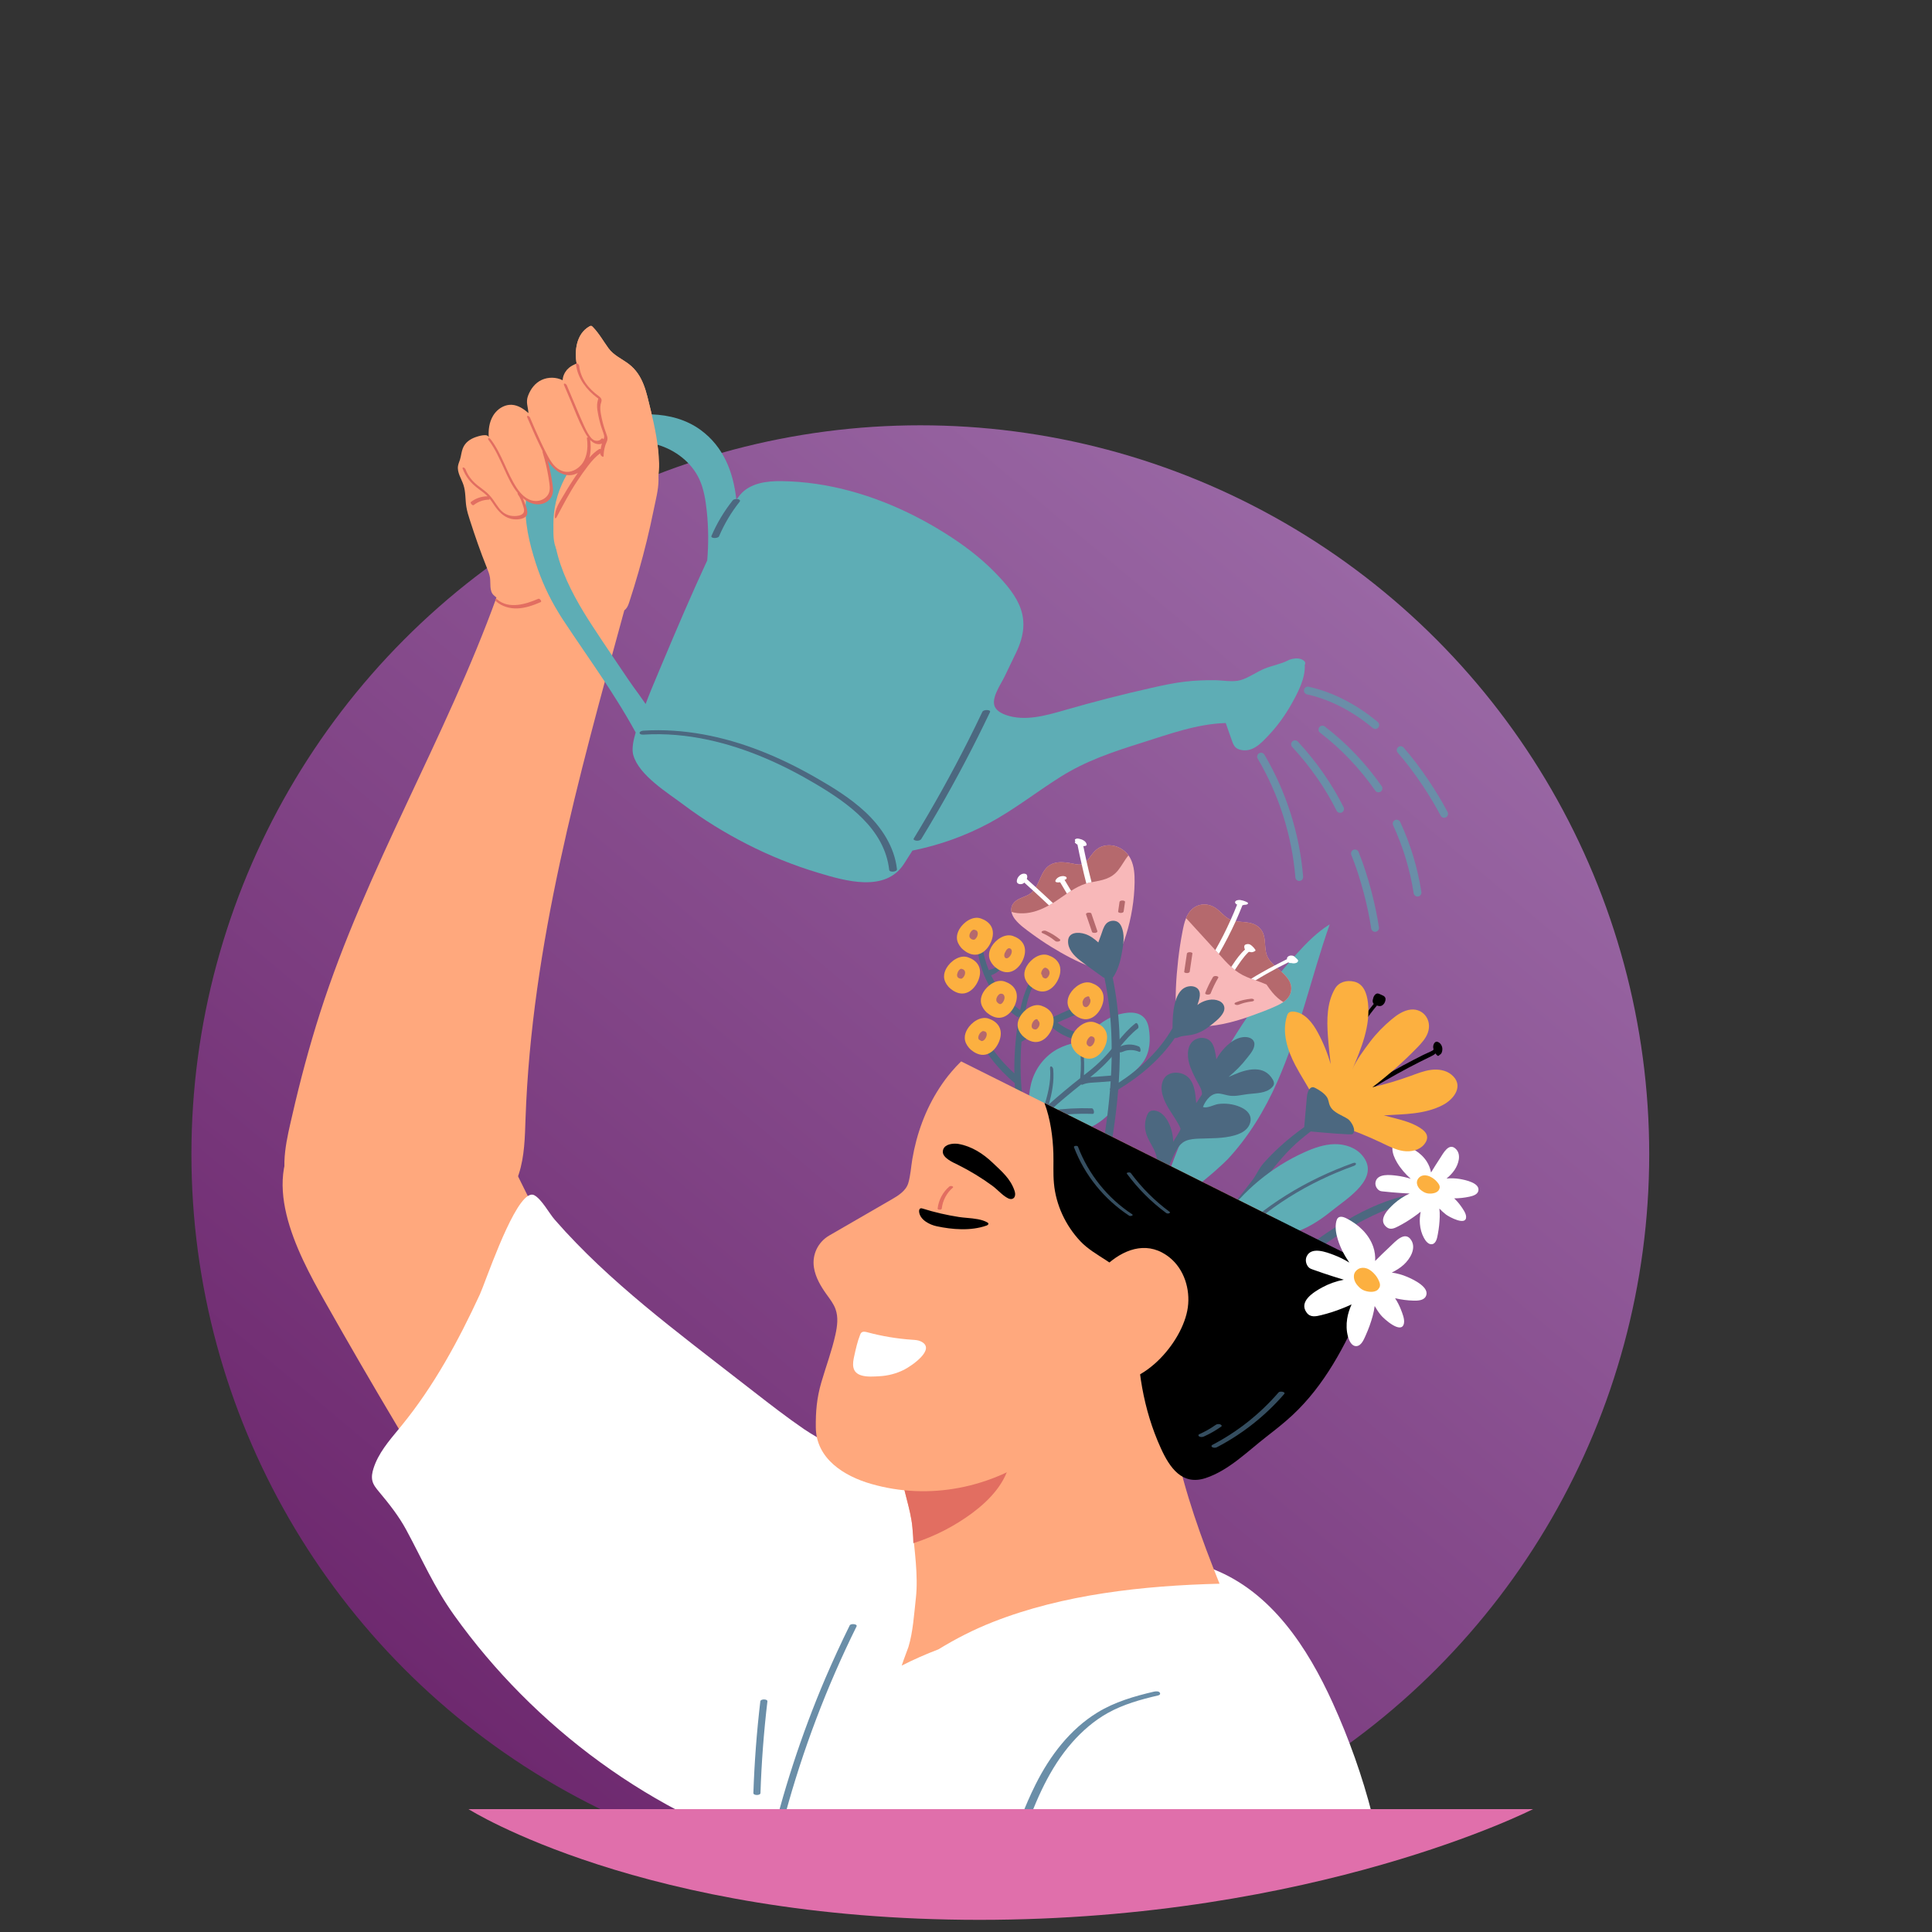 <?xml version="1.0" encoding="utf-8"?>
<!-- Generator: Adobe Illustrator 16.0.0, SVG Export Plug-In . SVG Version: 6.00 Build 0)  -->
<!DOCTYPE svg PUBLIC "-//W3C//DTD SVG 1.1//EN" "http://www.w3.org/Graphics/SVG/1.1/DTD/svg11.dtd">
<svg version="1.1" id="Vrstva_1" xmlns="http://www.w3.org/2000/svg" xmlns:xlink="http://www.w3.org/1999/xlink" x="0px" y="0px"
	 width="340.156px" height="340.157px" viewBox="0 0 340.156 340.157" enable-background="new 0 0 340.156 340.157"
	 xml:space="preserve">
<rect x="0" y="0" width="340.156" height="340.157" fill="#333333" stroke="none"/>
<g>
	<g>
		<linearGradient id="SVGID_1_" gradientUnits="userSpaceOnUse" x1="79.541" y1="301.524" x2="244.527" y2="104.902">
			<stop  offset="0" style="stop-color:#6E296F"/>
			<stop  offset="1" style="stop-color:#9967A4"/>
		</linearGradient>
		<circle fill="url(#SVGID_1_)" cx="162.035" cy="203.213" r="128.333"/>
	</g>
	<g>
		<g>
			<g>
				<path fill="#6A8EA8" d="M254.225,143.979c0.121,0.007,0.244-0.019,0.357-0.079c0.337-0.177,0.465-0.592,0.288-0.929
					c-0.964-1.825-2.09-3.701-3.349-5.574c-1.463-2.177-2.902-4.067-4.396-5.781c-0.249-0.287-0.684-0.316-0.969-0.066
					c-0.286,0.25-0.316,0.684-0.066,0.97c1.457,1.67,2.86,3.516,4.291,5.645c1.231,1.833,2.334,3.667,3.273,5.449
					C253.771,143.836,253.992,143.967,254.225,143.979z"/>
				<path fill="#6A8EA8" d="M241.844,164.01c0.111,0.046,0.236,0.063,0.363,0.043c0.375-0.057,0.633-0.406,0.576-0.783
					c-0.311-2.04-0.76-4.182-1.334-6.364c-0.667-2.536-1.404-4.795-2.254-6.904c-0.142-0.353-0.543-0.522-0.895-0.381
					s-0.522,0.542-0.381,0.894c0.828,2.056,1.549,4.261,2.201,6.741c0.562,2.135,1,4.229,1.304,6.222
					C241.462,163.725,241.628,163.921,241.844,164.01z"/>
				<path fill="#6A8EA8" d="M242.1,128.344c0.209,0.012,0.422-0.072,0.566-0.246c0.244-0.291,0.205-0.723-0.086-0.968
					c-3.763-3.149-7.971-5.3-12.168-6.219c-0.369-0.082-0.736,0.152-0.818,0.523c-0.08,0.371,0.154,0.737,0.524,0.819
					c3.982,0.873,7.987,2.924,11.579,5.931C241.815,128.283,241.957,128.336,242.1,128.344z"/>
				<path fill="#6A8EA8" d="M249.535,157.844c0.047,0.003,0.095,0.001,0.142-0.007c0.376-0.058,0.634-0.408,0.575-0.783
					c-0.645-4.216-1.897-8.364-3.725-12.332c-0.16-0.345-0.567-0.496-0.912-0.336c-0.344,0.158-0.494,0.566-0.336,0.912
					c1.773,3.851,2.99,7.876,3.615,11.964C248.945,157.589,249.218,157.827,249.535,157.844z"/>
				<path fill="#6A8EA8" d="M242.664,139.497c0.148,0.009,0.3-0.03,0.43-0.121c0.313-0.217,0.389-0.646,0.171-0.957
					c-2.815-4.038-6.186-7.575-10.019-10.512c-0.302-0.231-0.733-0.173-0.963,0.128c-0.231,0.301-0.174,0.733,0.127,0.962
					c3.721,2.852,6.994,6.286,9.727,10.208C242.264,139.386,242.46,139.486,242.664,139.497z"/>
				<path fill="#6A8EA8" d="M235.906,143.113c0.115,0.007,0.232-0.016,0.344-0.071c0.34-0.169,0.477-0.583,0.307-0.921
					c-2.044-4.103-4.752-7.989-8.045-11.549c-0.257-0.278-0.691-0.294-0.971-0.038c-0.279,0.258-0.295,0.692-0.038,0.972
					c3.204,3.465,5.837,7.242,7.825,11.228C235.442,142.962,235.666,143.1,235.906,143.113z"/>
				<path fill="#6A8EA8" d="M228.711,155.103c0.031,0.002,0.063,0.001,0.096-0.001c0.379-0.031,0.66-0.362,0.629-0.741
					c-0.615-7.542-2.973-14.974-6.818-21.492c-0.193-0.327-0.615-0.435-0.941-0.243c-0.327,0.193-0.436,0.614-0.243,0.94
					c3.741,6.34,6.035,13.569,6.634,20.906C228.094,154.818,228.374,155.084,228.711,155.103z"/>
			</g>
			<g>
				<path fill="#FFA87D" d="M86.266,101.685c-0.098-0.627-0.344-1.221-0.581-1.81c-1.094-2.717-2.049-5.487-2.948-8.274
					c-0.254-0.784-0.504-1.574-0.632-2.389c-0.198-1.266-0.099-2.585-0.495-3.803c-0.369-1.135-1.166-2.221-0.966-3.398
					c0.063-0.376,0.228-0.727,0.342-1.09c0.204-0.649,0.249-1.343,0.495-1.976c0.406-1.042,1.268-1.635,2.281-1.992
					c0.367-0.129,2.229-0.743,2.289,0.102c-0.094-1.328,0.076-2.716,0.76-3.858c0.132-0.222,0.287-0.432,0.459-0.627
					c0.717-0.811,1.746-1.352,2.818-1.3c1.119,0.054,2.115,0.717,2.953,1.46c-0.085-1.167-0.496-1.928-0.066-3.064
					c0.447-1.183,1.236-2.249,2.41-2.784c1.152-0.525,2.542-0.501,3.676,0.064c0.063-1.355,1.146-2.596,2.482-2.84
					c-0.445-2.359-0.055-5.354,2.229-6.636c0.286-0.16,0.376-0.128,0.596,0.097c1.098,1.122,1.854,2.501,2.77,3.756
					c0.91,1.249,2.366,1.856,3.565,2.769c2.572,1.962,3.091,4.985,3.817,7.938c0.743,3.023,1.415,6.108,1.417,9.237
					c0.002,1.065,0.002,2.132,0.003,3.198c0.001,1.766-0.505,3.586-0.854,5.322c-0.369,1.826-0.776,3.646-1.219,5.455
					c-0.883,3.613-1.907,7.192-3.064,10.728c-0.15,0.458-0.314,0.933-0.648,1.282c-0.539,0.563-1.186,0.44-1.867,0.506
					c-0.777,0.075-1.498,0.2-2.289,0.172c-1.365-0.048-2.723-0.158-4.089-0.169c-1.19-0.011-2.397,0.075-3.585-0.007
					c-1.154-0.08-2.271-0.417-3.377-0.736c-1.158-0.335-2.361-0.441-3.555-0.571c-1.044-0.113-2.68-0.088-3.508-0.815
					c-0.319-0.28-0.641-0.562-0.959-0.843C86.124,104.085,86.416,102.627,86.266,101.685z"/>
				<path fill="#FFA87D" d="M100.739,96.311c2.673,0.648,6.038,1.813,8.093,3.726c2.248,2.093,1.822,4.736,1.04,7.592
					c-8.021,29.3-16.271,58.736-17.343,89.291c-0.115,3.291-0.166,6.642-1.18,9.774c-2.154,6.659-8.053,8.249-13.994,10.239
					c-3.469,1.162-6.568,2.207-10.327,1.575c-2.558-0.429-4.966-1.476-7.296-2.613c-2.961-1.444-7.2-3.88-8.835-6.884
					c-1.794-3.296-0.229-9.207,0.546-12.6c1.387-6.079,2.996-12.108,4.895-18.047c8.104-25.331,22.109-48.337,31.145-73.353
					c0.781-2.161,1.554-4.376,2.959-6.193C92.996,95.511,96.951,95.392,100.739,96.311z"/>
				<g>
					<path fill="#5EADB5" d="M92.572,90.936c0.117,1.84,0.483,3.712,0.958,5.51c0.241,0.916,0.517,1.814,0.79,2.68
						c0.975,3.03,2.289,5.909,3.946,8.623c0.267,0.45,0.54,0.891,0.832,1.332c2.431,3.688,4.96,7.283,7.392,10.954
						c0.725,1.107,1.448,2.222,2.146,3.346c1.148,1.823,2.247,3.679,3.287,5.585c-0.398,1.332-0.674,2.688-0.481,3.729
						c0.017,0.084,0.033,0.167,0.058,0.242c0.999,3.579,6.06,6.65,8.839,8.739c3.521,2.647,7.283,4.96,11.212,6.966
						c3.995,2.04,8.182,3.729,12.477,5.02c4.869,1.465,11.852,3.504,15.131-1.565c0.5-0.775,0.999-1.557,1.49-2.339
						c4.77-0.958,9.363-2.597,13.643-4.911c4.344-2.355,8.239-5.435,12.418-8.065c4.419-2.789,9.13-4.378,14.09-5.935
						c4.871-1.532,9.855-3.396,15.008-3.546c0.333,0.94,0.657,1.873,0.99,2.813c0.324,0.907,0.516,1.615,1.522,1.881
						c2.114,0.566,3.63-1.041,4.944-2.43c1.606-1.681,2.988-3.596,4.129-5.627c1.123-2.005,2.455-4.494,2.33-6.883
						c0.424-0.607-0.707-1.315-1.855-1.091c-0.383,0.033-0.758,0.134-1.05,0.292c-1.239,0.658-2.847,0.924-4.161,1.465
						c-1.391,0.565-2.855,1.648-4.27,2.039c-1.365,0.383-3.196,0-4.637,0c-1.689-0.009-3.379,0.05-5.06,0.25
						c-1.981,0.224-3.946,0.648-5.894,1.09c-5.16,1.157-10.279,2.472-15.355,3.938c-3.379,0.973-7,2.005-10.313,0.857
						c-0.658-0.233-1.307-0.558-1.748-1.099c-1.224-1.49,0.808-4.229,1.498-5.685c0.682-1.415,1.365-2.838,2.047-4.253
						c2.881-6.01,0.492-9.738-3.82-14.141c-2.613-2.664-5.635-4.911-8.789-6.883c-1.656-1.032-3.354-2.006-5.102-2.896
						c-7.324-3.745-15.398-6.126-23.646-6.226c-2.53-0.033-5.51,0.325-7.258,2.406c-0.191,0.233-0.383,0.482-0.574,0.74
						c-0.025,0.042-0.05,0.083-0.083,0.125c-0.009-0.042-0.009-0.083-0.017-0.125c-0.541-4.728-2.215-9.18-6.284-12.159
						c-2.497-1.823-5.511-2.631-8.606-2.739c-2.93-0.107-5.943,0.417-8.656,1.291l-0.449,0.15c-0.3,0.1-0.591,0.208-0.883,0.316
						c-0.564,0.216-1.131,0.458-1.697,0.724c-0.125,0.05-0.241,0.108-0.367,0.166c-2.305,1.141-4.519,2.688-6.291,4.595
						c-0.067,0.075-0.143,0.158-0.217,0.233c-0.033,0.042-0.066,0.083-0.107,0.125c-0.067,0.083-0.143,0.158-0.209,0.241
						c-1.674,1.973-2.855,4.286-3.205,6.875c-0.016,0.118-0.033,0.242-0.049,0.359v0.032c0,0.017,0,0.042-0.009,0.059
						c-0.024,0.274-0.05,0.55-0.058,0.833C92.523,89.604,92.531,90.27,92.572,90.936z M97.884,96.462
						c-0.042-0.208-0.083-0.416-0.117-0.624c-0.149-0.799-0.249-1.598-0.3-2.405v-0.025c-0.166-2.706,0.25-5.46,1.49-8.215
						c0.242-0.533,0.508-1.057,0.799-1.564c0.084-0.133,0.158-0.267,0.242-0.392c0.041-0.058,0.074-0.117,0.107-0.166
						c0.633-0.949,1.383-1.807,2.289-2.498c0.266-0.199,0.55-0.391,0.841-0.548c0.233-0.15,0.475-0.283,0.716-0.399
						c0.425-0.217,0.865-0.408,1.314-0.583c0.184-0.067,0.358-0.142,0.541-0.2c0.233-0.092,0.475-0.167,0.717-0.25
						c2.846-0.898,5.917-1.148,8.797-0.416c0.141,0.033,0.283,0.075,0.426,0.125c0.008-0.009,0.016,0,0.023,0
						c3.139,0.924,5.96,3.079,7.342,6.035c0.815,1.748,1.115,3.696,1.322,5.618c0.316,2.98,0.326,5.801,0.084,8.715
						c-2.805,6.034-5.41,12.16-7.99,18.294c-0.266,0.641-0.541,1.282-0.807,1.923c-0.707,1.673-1.416,3.354-2.048,5.061
						c-0.69-1.024-1.432-2.022-2.14-3.005c-0.324-0.449-0.633-0.891-0.932-1.331c-0.949-1.407-1.898-2.814-2.855-4.229
						c-1.199-1.772-2.389-3.545-3.553-5.343c-0.483-0.74-0.958-1.49-1.424-2.255c-2.156-3.554-4.045-7.366-4.886-11.311
						C97.875,96.471,97.875,96.471,97.884,96.462z"/>
					<path fill="#4C6880" d="M160.877,147.636c3.445-5.64,6.664-11.417,9.638-17.319c0.837-1.658,1.653-3.326,2.451-5.003
						c0.202-0.425,1.554-0.393,1.336,0.062c-2.84,5.968-5.921,11.819-9.237,17.537c-0.932,1.606-1.883,3.201-2.852,4.786
						c-0.16,0.262-0.529,0.338-0.818,0.322C161.254,148.013,160.715,147.9,160.877,147.636z"/>
					<path fill="#4C6880" d="M125.264,94.356c0.959-2.246,2.225-4.351,3.746-6.261c0.191-0.239,0.65-0.269,0.925-0.212
						c0.231,0.048,0.483,0.212,0.289,0.454c-1.478,1.854-2.692,3.9-3.624,6.081C126.415,94.849,125.061,94.829,125.264,94.356z"/>
					<path fill="#4C6880" d="M113.265,128.645c7.077-0.445,14.12,1,20.692,3.575c3.305,1.295,6.494,2.868,9.574,4.628
						c3.098,1.771,6.202,3.675,8.82,6.121c2.854,2.667,5.129,6.108,5.572,10.064c0.055,0.479-1.313,0.617-1.367,0.129
						c-0.809-7.204-7.221-11.738-12.961-15.146c-5.872-3.484-12.222-6.323-18.918-7.762c-3.725-0.8-7.543-1.152-11.348-0.913
						c-0.203,0.013-0.689,0.006-0.717-0.285C112.588,128.776,113.073,128.655,113.265,128.645z"/>
				</g>
				<path fill="#FFA87D" d="M97.811,96.293c-0.133-0.354-0.23-0.749-0.287-1.188c-0.343-2.66,0.547-5.484,1.989-7.646
					c0.479-0.718,0.968-1.428,1.436-2.151c0.322-0.498,1.066-1.3,1.133-1.904c0.024-0.221-0.114-0.478-0.337-0.498
					c-0.116-0.011-0.229,0.044-0.336,0.09c-1.137,0.492-2.51,0.224-3.52-0.494c-1.008-0.718-1.683-1.83-2.084-3.002
					c0.399,1.485,0.777,2.977,1.129,4.475c0.16,0.677,0.316,1.365,0.294,2.061c-0.022,0.695-0.243,1.41-0.739,1.897
					c-0.271,0.266-0.612,0.452-0.973,0.566c-1.616,0.513-3.381-0.474-4.404-1.824c-1.024-1.35-1.518-3.016-2.203-4.566
					c-0.376-0.849-0.814-1.67-1.309-2.456c-0.611-0.969-1.34-1.986-1.264-3.13c0.063-0.946,0.676-1.763,1.336-2.444
					c0.797-0.823,1.813-1.583,2.958-1.544c0.617,0.021,1.202,0.273,1.813,0.364c1.07,0.158,2.207-0.22,2.969-0.988
					c0.664-0.668,1.026-1.569,1.443-2.414c0.416-0.846,0.949-1.7,1.793-2.118c0.204-0.1,0.426-0.174,0.6-0.321
					c0.418-0.352,0.228-1.32,0.527-1.835c0.118-0.202,1.707-1.431,1.768-1.115c-0.445-2.359-0.055-5.354,2.229-6.636
					c0.286-0.16,0.376-0.128,0.596,0.097c1.098,1.122,1.854,2.501,2.77,3.756c0.91,1.249,2.366,1.856,3.565,2.769
					c2.572,1.962,3.091,4.985,3.817,7.938c0.769,3.124,1.437,6.352,1.529,9.57c0.091,3.138-1.317,6.882-2.833,9.567
					c-1.696,3.002-4.267,5.569-7.436,6.931C102.948,99.316,98.989,99.414,97.811,96.293z"/>
				<path fill="#E26E61" d="M81.445,82.496c0.275,0.716,0.641,1.382,1.115,1.981c0.482,0.616,1.064,1.124,1.689,1.598
					c0.549,0.417,1.132,0.808,1.606,1.315c-0.017,0-0.05-0.008-0.075-0.008c-1.049,0.016-2.047,0.366-2.871,0.998
					c-0.125,0.1,0.041,0.333,0.107,0.399c0.084,0.092,0.268,0.242,0.392,0.142c0.757-0.591,1.698-0.932,2.663-0.949
					c0.125,0,0.15-0.091,0.117-0.199c0.316,0.399,0.59,0.833,0.883,1.257c0.724,1.041,1.598,1.989,2.871,2.306
					c0.533,0.133,1.082,0.149,1.622,0.05c0.367-0.066,0.758-0.191,1.007-0.449c0.134-0.134,0.226-0.3,0.251-0.517
					c0.067-0.49-0.117-0.999-0.274-1.464c-0.025-0.059-0.042-0.108-0.059-0.167c-0.133-0.375-0.275-0.74-0.449-1.09
					c0.182,0.15,0.366,0.292,0.565,0.424c0.898,0.566,1.964,0.874,2.997,0.541c0.674-0.216,1.273-0.691,1.564-1.349
					c0.324-0.74,0.183-1.589,0.066-2.355c-0.191-1.297-0.457-2.588-0.791-3.861c0.309,0.483,0.649,0.923,1.049,1.315
					c0.624,0.615,1.415,1.089,2.264,1.215c0.4,0.066,0.809,0.05,1.224-0.059c0.267-0.067,0.524-0.174,0.758-0.308
					c-0.883,1.273-1.716,2.58-2.497,3.92c-0.699,1.207-1.631,2.497-1.531,3.954c0.008,0.033,0.008,0.065,0.024,0.091
					c0.024,0.025,0.05,0.034,0.075,0.025c0.059,0,0.125-0.075,0.158-0.133c1.166-2.172,2.272-4.345,3.653-6.409
					c0.616-0.932,1.266-1.848,1.948-2.738c0.625-0.808,1.299-1.59,2.139-2.173c0,0.051-0.008,0.108-0.008,0.158
					c0,0.241,0.565,0.675,0.574,0.341c0.008-0.583,0.092-1.149,0.25-1.707c0.033-0.107,0.066-0.208,0.1-0.316
					c0.1-0.274,0.25-0.541,0.316-0.833c0.058-0.316-0.025-0.607-0.133-0.899c-0.275-0.748-0.525-1.514-0.717-2.296
					c-0.107-0.433-0.208-0.874-0.283-1.315c-0.1-0.566-0.166-1.157-0.059-1.724c0.043-0.24,0.176-0.49,0.167-0.732
					c0-0.308-0.233-0.549-0.466-0.715c-0.891-0.658-1.697-1.391-2.322-2.306c-0.615-0.899-1.031-1.939-1.148-3.03
					c-0.017-0.167-0.15-0.333-0.291-0.417c-0.043-0.024-0.109-0.041-0.168-0.041c-0.057,0-0.107,0.024-0.115,0.1v0.025
					c0,0.017,0,0.034,0.008,0.05c0.142,1.232,0.616,2.397,1.314,3.413c0.643,0.933,1.449,1.748,2.348,2.422
					c0.059,0.042,0.125,0.083,0.184,0.133c0.025,0.017,0.059,0.042,0.083,0.059c-0.009,0.116-0.058,0.225-0.091,0.333
					c-0.066,0.242-0.101,0.5-0.117,0.749c-0.033,0.575,0.066,1.148,0.176,1.715c0.091,0.482,0.199,0.957,0.332,1.432
					c0.033,0.133,0.066,0.267,0.107,0.399c0.176,0.616,0.434,1.207,0.6,1.822c0.075,0.259,0.018,0.475-0.074,0.708
					c-0.125-0.125-0.283-0.199-0.358-0.108c-0.241,0.316-0.606,0.433-0.999,0.383c-0.383-0.05-0.682-0.308-0.915-0.599
					c-0.374-0.466-0.674-1.016-0.94-1.565c-0.092-0.183-0.184-0.374-0.267-0.565c-0.349-0.75-0.666-1.516-0.99-2.272
					c-0.667-1.59-1.341-3.171-2.006-4.752c-0.05-0.125-0.233-0.317-0.391-0.317c-0.167-0.008-0.143,0.15-0.101,0.267l1.266,2.979
					c0.674,1.615,1.299,3.28,2.121,4.827c0.043,0.093,0.092,0.184,0.143,0.275c0.207,0.383,0.433,0.783,0.699,1.148
					c-0.092-0.033-0.217-0.024-0.2,0.108c0.134,0.957,0.142,1.956-0.1,2.888c-0.092,0.383-0.233,0.757-0.416,1.107
					c-0.509,0.965-1.474,1.747-2.563,1.923c-0.05,0.008-0.1,0.017-0.15,0.017c-1.182,0.108-2.205-0.625-2.879-1.532
					c-0.316-0.424-0.583-0.882-0.824-1.34c-0.1-0.191-0.201-0.374-0.292-0.558c-0.341-0.666-0.665-1.331-0.982-2.014
					c-0.632-1.349-1.224-2.713-1.806-4.087c-0.059-0.133-0.232-0.325-0.391-0.325c-0.167,0-0.15,0.158-0.101,0.275
					c0.708,1.656,1.423,3.313,2.214,4.936c0.167,0.341,0.324,0.683,0.5,1.032c-0.025,0.033-0.042,0.083-0.018,0.141
					c0.125,0.4,0.233,0.799,0.342,1.199c0.383,1.415,0.674,2.855,0.865,4.312c0.1,0.715,0.133,1.49-0.316,2.097
					c-0.407,0.558-1.057,0.907-1.739,0.983c-0.749,0.082-1.423-0.134-2.015-0.517c-0.665-0.432-1.223-1.073-1.656-1.722
					c-1.797-2.714-2.605-5.96-4.586-8.573c-0.074-0.1-0.257-0.3-0.398-0.241c-0.15,0.05-0.066,0.258,0,0.341
					c1.182,1.556,1.947,3.354,2.763,5.11c0.657,1.448,1.349,2.963,2.363,4.203c-0.058,0.083,0.009,0.225,0.067,0.3
					c0.383,0.533,0.615,1.148,0.815,1.773c0.142,0.457,0.433,1.124,0.05,1.539c-0.332,0.375-1.041,0.458-1.515,0.458
					c-0.491,0-0.982-0.101-1.423-0.308c-1.066-0.5-1.631-1.598-2.281-2.514c-0.366-0.508-0.773-0.982-1.24-1.39
					c-0.465-0.399-0.965-0.749-1.448-1.124c-0.966-0.749-1.739-1.673-2.181-2.83c-0.059-0.15-0.184-0.325-0.35-0.375
					C81.512,82.279,81.387,82.354,81.445,82.496z M103.768,80.581c0.092-0.315,0.15-0.632,0.184-0.957
					c0.083-0.716,0.05-1.44-0.042-2.156c0.175,0.175,0.358,0.325,0.566,0.458c0.433,0.266,1.04,0.375,1.515,0.167
					c-0.017,0.042-0.025,0.075-0.042,0.108c-0.059,0.208-0.108,0.424-0.142,0.641c-0.016,0.083-0.033,0.167-0.041,0.25
					c-0.092-0.049-0.184-0.075-0.258-0.033C104.842,79.466,104.283,79.999,103.768,80.581z"/>
				<path fill="#E26E61" d="M87.547,105.547c2.072,1.754,5.041,0.826,7.242-0.126c0.221-0.096,0.678,0.471,0.408,0.587
					c-1.318,0.57-2.693,1.067-4.143,1.113c-1.307,0.041-2.633-0.333-3.641-1.185c-0.1-0.083-0.272-0.274-0.211-0.42
					C87.264,105.368,87.469,105.481,87.547,105.547z"/>
			</g>
			<path fill="#FFA87D" d="M85.563,199.293c0.843,0.648,1.595,1.369,2.229,2.166c2.18,2.727,3.539,5.999,5.131,9.107
				c4.646,9.078,11.709,16.067,18.581,23.437c4.875,5.229,10.948,9.577,15.12,15.323c4.645,6.396,5.374,14.76,5.586,22.661
				c0.111,4.147,0.119,8.338-0.776,12.389c-0.895,4.05-2.771,7.995-5.901,10.715c-3.485,3.027-7.959,6.844-12.83,6.784
				c-5.837-0.073-11.926-6.079-16.23-9.547c-5.557-4.477-9.35-13.357-13.133-19.364c-9.084-14.427-17.82-29.072-26.199-43.918
				c-4.883-8.649-11.859-21.769-3.461-30.631c2.539-2.681,6.379-3.697,10.058-4.031C70.158,193.798,79.91,194.938,85.563,199.293z"
				/>
			<path fill="#FFFFFF" d="M65.564,260.729c0.184,0.749,0.707,1.364,1.198,1.955c1.749,2.09,3.446,4.237,4.745,6.635
				c2.896,5.352,4.894,10.088,8.465,15.081c3.512,4.91,7.424,9.539,11.677,13.825c8.698,8.781,18.818,16.156,29.872,21.682
				c3.57,1.781,5.926,3.845,8.04,6.226h28.099c4.354-7.083,6.992-15.464,8.848-23.397c1.107-4.735,1.864-9.538,2.272-14.373
				c0.19-2.297,0.3-4.604,0.341-6.909c0.042-3.172-0.058-6.35-0.307-9.514c0-0.008,0.008-0.016,0.008-0.033
				c-0.017-0.25-0.042-0.491-0.075-0.732c-0.025-0.35-0.059-0.691-0.092-1.032c-0.009-0.149-0.083-0.283-0.199-0.391
				c-0.125-0.433-0.274-0.858-0.458-1.266c-1.064-2.455-3.063-4.461-5.377-5.934c-0.641-0.417-1.315-0.791-1.998-1.124
				c-0.566-0.275-1.14-0.516-1.73-0.733c-3.014-1.132-6.268-1.681-9.113-3.104c-1.35-0.675-1.898-1.623-2.98-2.547
				c-0.891-0.758-1.932-1.39-2.972-2.015c-0.774-0.458-1.548-0.915-2.264-1.407c-2.996-2.056-5.876-4.286-8.747-6.516
				c-2.223-1.724-4.445-3.446-6.667-5.169c-5.71-4.429-11.42-8.856-16.839-13.634c-2.705-2.38-5.334-4.844-7.84-7.433
				c-1.307-1.34-2.58-2.722-3.813-4.137c-0.981-1.124-2.305-3.629-3.604-4.303c-0.342-0.175-0.725-0.107-1.123,0.149
				c-3.072,1.981-7.516,15.315-8.449,17.329c-3.77,8.156-8.09,16.13-13.799,23.113c-0.15,0.183-0.3,0.375-0.458,0.558
				c-1.772,2.147-3.638,4.32-4.47,6.975C65.531,259.256,65.391,260.013,65.564,260.729z"/>
		</g>
		<g>
			<path fill="#5EADB5" d="M203.366,211.145c0.103-0.417,0.771-0.797,0.95-1.133c1.008-1.9,1.629-4.046,2.416-6.072
				c1.705-4.389,3.623-8.696,5.776-12.884c4.295-8.348,9.542-16.231,15.854-23.193c1.729-1.908,3.561-3.766,5.752-5.116
				c-3.249,9.225-5.301,18.88-9.273,27.815c-2.177,4.896-4.998,9.572-8.659,13.505c-1.188,1.278-11.036,10.314-12.765,7.408
				C203.352,211.362,203.34,211.253,203.366,211.145z"/>
			<g>
				<path fill="#4C6880" d="M252.041,210.801c0.046-0.43-0.569-0.958-0.975-0.916c-7.883,0.8-14.792,5.089-21.018,9.711
					c-0.393,0.292,0.563,1.39,0.995,1.068c5.901-4.382,12.397-8.428,19.784-9.478c0.191,0.201,0.428,0.35,0.617,0.32
					C251.859,211.442,252,211.193,252.041,210.801z"/>
				<path fill="#FFFFFF" d="M258.131,214.244c-0.014-0.641-0.551-1.367-0.902-1.871c-0.35-0.502-0.756-0.966-1.201-1.385
					c0.897-0.008,1.797-0.102,2.674-0.292c0.555-0.12,1.395-0.342,1.569-0.986c0.393-1.446-2.362-1.984-3.273-2.137
					c-0.765-0.129-1.543-0.148-2.31-0.076c0.531-0.446,1.021-0.934,1.414-1.519c0.674-1.004,1.229-2.683,0.232-3.677
					c-1.234-1.232-2.238,0.782-2.812,1.648c-0.54,0.818-1.06,1.647-1.566,2.485c-0.121-0.677-0.376-1.335-0.747-1.917
					c-1.043-1.637-2.845-2.638-4.695-3.078c-0.693-0.164-1.36-0.141-1.368,0.715c-0.008,0.891,0.386,1.79,0.833,2.539
					c0.635,1.065,1.467,2.017,2.402,2.85c-0.789-0.254-1.601-0.44-2.432-0.543c-1.143-0.141-3.451-0.446-3.766,1.118
					c-0.105,0.527,0.128,1.058,0.535,1.396c0.277,0.229,0.535,0.228,0.887,0.265c0.508,0.055,1.017,0.104,1.526,0.149
					c1.017,0.09,2.036,0.158,3.057,0.21c-1.008,0.465-1.947,1.073-2.776,1.824c-1.026,0.931-2.875,2.793-1.297,4.082
					c0.691,0.566,1.422,0.201,2.115-0.158c0.934-0.484,1.834-1.031,2.691-1.643c0.389-0.278,0.805-0.576,1.205-0.899
					c-0.133,0.708-0.192,1.428-0.131,2.159c0.072,0.854,0.297,1.7,0.71,2.454c0.276,0.505,0.812,1.259,1.495,1.086
					c0.717-0.183,0.852-1.232,0.962-1.816c0.185-0.977,0.294-1.972,0.321-2.966c0.014-0.495-0.002-0.993-0.059-1.482
					c0.367,0.388,0.758,0.75,1.182,1.071C255.136,214.251,258.167,215.899,258.131,214.244z"/>
				<path fill="#FCB040" d="M253.412,209.325c0.121-0.229,0.081-0.496-0.039-0.736c-0.061-0.12-0.139-0.229-0.226-0.333
					c-0.013-0.018-0.024-0.038-0.038-0.056c-0.198-0.251-0.43-0.475-0.689-0.663c-0.422-0.305-0.909-0.566-1.438-0.603
					c-0.41-0.028-0.814,0.083-1.116,0.37c-0.271,0.258-0.444,0.643-0.399,1.021c0.07,0.606,0.492,1.111,1.006,1.42
					c0.289,0.207,0.625,0.343,0.986,0.385C252.119,210.209,253.192,210.058,253.412,209.325z"/>
			</g>
			<g>
				<path d="M253.265,183.499c0.249,0.136,0.425,0.344,0.548,0.595c0.164,0.333,0.168,0.728,0.076,1.082
					c-0.042,0.156-0.117,0.303-0.23,0.419c-0.053,0.054-0.113,0.086-0.18,0.103c-0.051,0.075-0.111,0.148-0.193,0.181
					c-0.027,0.009-0.055,0.017-0.082,0.025c-0.056,0.005-0.102-0.015-0.136-0.058c-0.134-0.106-0.245-0.236-0.343-0.375
					c-0.172,0.204-0.395,0.33-0.713,0.484c-0.7,0.337-1.397,0.682-2.092,1.033c-1.352,0.684-2.69,1.393-4.016,2.128
					c-2.648,1.468-5.242,3.04-7.775,4.701c-0.219,0.145-0.282-0.187-0.275-0.326c0.013-0.255,0.171-0.513,0.381-0.65
					c2.293-1.504,4.635-2.936,7.025-4.282c1.176-0.663,2.365-1.307,3.563-1.93c0.582-0.303,1.165-0.601,1.752-0.894
					c0.547-0.274,1.178-0.509,1.723-0.819c0.028-0.053,0.063-0.1,0.098-0.147c-0.032-0.124-0.055-0.25-0.064-0.376
					c-0.012-0.18,0.016-0.357,0.087-0.522c0.079-0.188,0.218-0.392,0.422-0.453C252.98,183.375,253.139,183.429,253.265,183.499z"/>
				<path d="M243.256,175.174c0.111,0.051,0.227,0.097,0.334,0.159c0.132,0.077,0.229,0.169,0.296,0.307
					c0.073,0.151,0.067,0.332,0.038,0.493c-0.07,0.369-0.29,0.733-0.627,0.915c-0.229,0.124-0.499,0.101-0.738,0.029
					c-0.043-0.012-0.082-0.03-0.122-0.045c-2.935,3.433-4.999,7.499-6.018,11.904c-0.116,0.508-0.771,0.774-0.606,0.06
					c1.039-4.498,3.129-8.701,6.064-12.258c-0.018-0.016-0.037-0.027-0.053-0.045c-0.125-0.148-0.154-0.348-0.144-0.533
					c0.005-0.101,0.032-0.205,0.068-0.306c0.048-0.292,0.185-0.57,0.397-0.771c0.093-0.088,0.218-0.154,0.346-0.167
					c0.129-0.013,0.26,0.031,0.375,0.083C242.997,175.057,243.127,175.116,243.256,175.174z"/>
				<path fill="#FCB040" d="M251.014,199.458c0.415,0.62,0.33,1.317-0.28,2.049c-0.857,1.027-2.341,1.34-3.665,1.143
					c-1.322-0.199-2.535-0.825-3.742-1.404c-2.559-1.229-5.201-2.289-7.9-3.167c-0.719-0.235-1.463-0.468-2.033-0.963
					c-1.244-1.083-1.653-3.049-2.408-4.463c-0.916-1.717-1.998-3.339-2.906-5.06c-1.412-2.674-2.406-5.819-1.498-8.703
					c0.063-0.196,0.137-0.397,0.283-0.542c0.242-0.241,0.623-0.271,0.964-0.235c1.917,0.205,3.261,1.961,4.179,3.657
					c0.961,1.772,1.725,3.651,2.275,5.59c-0.186-1.669-0.371-3.34-0.49-5.016c-0.201-2.819-0.18-5.811,1.238-8.256
					c0.709-1.224,2.086-1.558,3.395-1.256c1.688,0.389,2.24,2.141,2.422,3.699c0.473,4.074-1.171,8.063-2.781,11.835
					c0.673-1.648,2.125-3.583,3.199-5.007c1.059-1.402,2.369-2.729,3.722-3.86c0.884-0.737,1.857-1.422,2.979-1.679
					c2.44-0.553,4.258,1.674,3.427,4.002c-0.362,1.015-1.114,1.835-1.864,2.609c-2.453,2.527-5.099,4.87-7.904,7
					c2.299-0.534,4.563-1.208,6.779-2.017c1.172-0.428,2.344-0.897,3.58-1.052c1.238-0.154,2.578,0.044,3.545,0.832
					c2.304,1.876,0.524,4.308-1.502,5.364c-3.207,1.67-6.871,1.595-10.382,1.818c0.56,0.145,1.118,0.289,1.677,0.434
					c1.776,0.458,3.602,0.939,5.079,2.028C250.664,199.036,250.87,199.242,251.014,199.458z"/>
				<path fill="#4C6880" d="M214.328,215.489c2.063-2.575,4.227-5.098,6.199-7.742c0.719-0.963,1.109-2.004,1.916-2.92
					c0.926-1.053,1.92-2.046,2.955-2.991c1.342-1.221,2.761-2.341,4.227-3.399c0.016-0.176,0.031-0.353,0.047-0.529
					c0.133-1.505,0.266-3.009,0.398-4.512c0.053-0.585,0.119-1.209,0.493-1.663c0.127-0.155,0.297-0.287,0.495-0.311
					c0.195-0.022,0.387,0.063,0.561,0.154c0.688,0.358,1.508,0.886,1.963,1.532c0.379,0.537,0.313,1.039,0.582,1.601
					c0.582,1.224,2.131,1.634,3.138,2.299c0.585,0.388,1.605,2.019,0.833,2.659c0.002,0.206-5.184-0.256-7.369-0.454
					c-1.209,0.907-2.369,1.876-3.447,2.945c-1.998,1.982-3.695,4.259-5.451,6.45c-1.936,2.419-3.873,4.837-5.81,7.256
					C215.666,216.354,213.928,215.99,214.328,215.489z"/>
			</g>
			<g>
				<path fill="#5EADB5" d="M194.868,196.509c0.839-0.8,1.176-1.582,1.314-2.712c0.141-1.144,0.429-1.992,1.188-2.88
					c1.213-1.419,2.852-2.429,3.926-3.974c1.197-1.718,1.291-3.896,0.965-5.91c-0.342-2.113-1.771-2.938-3.811-2.713
					c-2.516,0.276-4.613,1.558-6.332,3.351c-1.049,1.092-2.029,1.657-3.482,2.073c-1.102,0.315-2.116,0.7-3.077,1.334
					c-2.021,1.334-3.45,3.41-4.03,5.754c-0.574,2.312-0.279,5.044-2.007,6.907c-0.409,0.441-0.005,1.843,0.677,1.777
					c1.028-0.099,2.057-0.198,3.086-0.297C187.266,200.337,191.84,199.398,194.868,196.509z"/>
				<path fill="#4C6880" d="M183.682,196.59c0.063,0.063,0.14,0.097,0.236,0.082c2.801-0.461,5.635-0.649,8.473-0.558
					c0.406,0.014,0.184-0.968-0.152-0.979c-2.461-0.08-4.92,0.058-7.357,0.387c1.78-1.587,3.605-3.121,5.48-4.6
					c0.059,0.063,0.13,0.092,0.215,0.054c0.861-0.392,1.891-0.359,2.819-0.432c0.993-0.078,1.987-0.156,2.981-0.235
					c0.318-0.025,0.087-1.005-0.296-0.974c-0.994,0.078-1.987,0.156-2.981,0.235c-0.371,0.03-0.756,0.045-1.141,0.075
					c1.541-1.215,2.922-2.523,4.176-4.054c0.188-0.229,0.375-0.459,0.562-0.689c0.152,0.235,0.374,0.436,0.674,0.369
					c0.331-0.074,0.634-0.249,0.972-0.316c0.727-0.146,1.506-0.073,2.189,0.218c0.438,0.187,0.298-0.789-0.004-0.917
					c-0.58-0.247-1.178-0.374-1.809-0.352c-0.303,0.011-0.603,0.051-0.896,0.128c-0.162,0.043-0.322,0.096-0.478,0.16
					c-0.026,0.011-0.065,0.031-0.108,0.051c0.948-1.149,1.931-2.266,3.116-3.186c0.267-0.207-0.099-1.147-0.418-0.899
					c-1.173,0.91-2.146,2.013-3.083,3.15c-0.01-0.268-0.018-0.537-0.013-0.804c0.013-0.795,0.028-1.59,0.042-2.385
					c0.005-0.209-0.092-0.535-0.291-0.64c-0.205-0.107-0.283,0.107-0.286,0.278c-0.017,0.884-0.04,1.77-0.048,2.655
					c-0.004,0.47,0.006,1,0.096,1.503c-0.211,0.259-0.422,0.519-0.635,0.777c-1.379,1.684-2.898,3.102-4.633,4.418
					c-0.083,0.063-0.162,0.133-0.244,0.196c0.093-1.544,0.044-3.092-0.148-4.631c-0.02-0.171-0.145-0.527-0.354-0.547
					c-0.225-0.021-0.223,0.288-0.203,0.433c0.219,1.75,0.227,3.519,0.045,5.271c-1.891,1.48-3.726,3.021-5.519,4.611
					c0.563-2.016,0.96-4.065,0.771-6.183c-0.043-0.489-0.617-0.793-0.557-0.114c0.217,2.452-0.484,4.865-1.211,7.186
					c-1.051,0.947-2.096,1.901-3.135,2.866c-0.252,0.233,0.133,1.163,0.418,0.899C181.854,198.256,182.766,197.419,183.682,196.59z"
					/>
			</g>
			<g>
				<path fill="#F8B8B9" d="M178.082,160.551c0.084,0.474,0.334,0.933,0.648,1.33c0.805,1.004,1.91,1.765,2.93,2.518
					c1.098,0.809,2.224,1.568,3.387,2.287c2.268,1.392,4.688,2.71,7.21,3.617c0.966,0.347,2.121,0.54,3.088,0.079
					c0.556-0.272,0.968-0.724,1.096-1.264c0.047-0.041,0.094-0.081,0.112-0.13c1.342-2.84,2.29-5.85,2.788-8.953
					c0.257-1.557,0.397-3.128,0.421-4.706c0.012-1.363-0.065-2.772-0.652-4.017c-0.117-0.259-0.262-0.497-0.424-0.715
					c-0.991-1.357-2.77-2.095-4.437-1.638c-0.956,0.256-1.584,0.911-2.161,1.68c-0.363,0.48-0.723,1.076-1.257,1.386
					c-0.582,0.332-1.25,0.17-1.866,0.045c-1.873-0.383-3.865-0.597-5.08,1.177c-1.111,1.625-1.189,3.633-3.204,4.48
					c-0.806,0.349-1.74,0.614-2.279,1.354C178.057,159.539,177.986,160.048,178.082,160.551z"/>
				<path fill="#F8B8B9" d="M207.115,178.971c0.133,1.581,1.642,1.89,3.205,1.788c3.4,0.078,6.681-0.716,9.873-1.868
					c1.557-0.559,3.152-1.14,4.656-1.844c0.375-0.169,0.747-0.376,1.1-0.612c0.607-0.429,1.113-0.982,1.303-1.719
					c0.71-2.856-3.021-4.101-4.068-6.206c-0.586-1.196-0.321-2.587-0.676-3.841c-0.299-1.06-1.043-1.754-2.076-2.08
					c-1.132-0.351-2.343-0.192-3.464-0.533c-1.161-0.35-1.868-1.406-2.817-2.093c-1.657-1.218-3.816-0.881-4.923,0.889
					c-0.157,0.249-0.294,0.516-0.401,0.792c-0.324,0.771-0.489,1.613-0.646,2.426c-0.314,1.617-0.561,3.25-0.747,4.892
					C207.068,172.247,206.846,175.67,207.115,178.971z"/>
				<path fill="#4C6880" d="M195.461,191.604c0.342-4.322,0.385-8.661-0.027-13.012c-0.204-2.161-0.538-4.305-0.98-6.427
					c-0.098-0.027-0.193-0.065-0.272-0.123c-1.337-0.974-2.7-1.919-4.008-2.929c-1.07-0.827-2.169-1.976-2.124-3.432
					c0.049-1.594,1.814-1.625,2.992-1.239c0.901,0.294,1.646,0.855,2.328,1.49c0.162-0.44,0.324-0.88,0.486-1.319
					c0.24-0.651,0.414-1.415,0.879-1.95c0.428-0.491,1.154-0.67,1.773-0.47c0.649,0.21,0.953,0.867,1.127,1.48
					c0.387,1.356,0.102,2.9-0.145,4.26c-0.26,1.432-0.679,2.834-1.465,4.071c-0.027,0.042-0.072,0.077-0.121,0.109
					c1.258,6.091,1.486,12.307,1.066,18.51c3.814-2.486,7.215-5.669,9.473-9.625c0-0.008-0.009-0.014-0.009-0.022
					c0.022-1.398,0.056-2.804,0.384-4.17c0.284-1.185,0.795-2.561,2.036-3.026c0.583-0.218,1.325-0.217,1.851,0.152
					c0.446,0.313,0.584,0.835,0.541,1.357c-0.047,0.568-0.246,1.12-0.426,1.661c0.117-0.086,0.227-0.184,0.353-0.262
					c0.995-0.622,2.364-0.955,3.479-0.458c0.489,0.218,0.873,0.64,0.918,1.192c0.048,0.584-0.317,1.126-0.674,1.551
					c-0.414,0.492-0.934,0.902-1.428,1.309c-0.494,0.404-1.01,0.792-1.563,1.114c-0.674,0.392-1.402,0.668-2.168,0.813
					c-0.758,0.144-1.587,0.126-2.301,0.443c-0.182,0.081-0.397,0.128-0.609,0.125c-2.539,3.726-6.082,6.724-9.945,9.054
					c-0.414,5.118-1.234,10.219-2.242,15.224c-0.74,3.665-1.572,7.31-2.412,10.954c-0.104,0.455-1.547,0.432-1.413-0.148
					c1.966-8.54,3.905-17.216,4.622-25.97C195.374,191.798,195.382,191.697,195.461,191.604z"/>
				<path fill="#B5696D" d="M178.082,160.551c0.659,0.201,1.354,0.274,2.033,0.252c1.623-0.037,3.152-0.615,4.565-1.403l0.009-0.001
					c0.23-0.124,0.459-0.269,0.688-0.403c0.189-0.123,0.381-0.246,0.57-0.369c0.629-0.421,1.256-0.871,1.893-1.301
					c0.248-0.164,0.495-0.329,0.743-0.483c0.848-0.535,1.726-1.013,2.681-1.299c0.25-0.077,0.51-0.145,0.771-0.192
					c0.049-0.011,0.106-0.023,0.154-0.024c1.857-0.355,3.437-0.556,4.696-2.137c0.626-0.771,1.126-1.791,1.8-2.592
					c-0.991-1.357-2.77-2.095-4.437-1.638c-0.956,0.256-1.584,0.911-2.161,1.68c-0.242,0.32-0.492,0.699-0.783,1.01
					c-0.141,0.141-0.302,0.273-0.474,0.376c-0.124,0.073-0.249,0.116-0.384,0.15c-0.483,0.114-1.003-0.004-1.482-0.105
					c-1.873-0.383-3.865-0.597-5.08,1.177c-0.658,0.967-0.951,2.058-1.504,2.972c-0.139,0.219-0.287,0.429-0.455,0.619
					c-0.31,0.361-0.708,0.667-1.245,0.89c-0.806,0.349-1.74,0.614-2.279,1.354C178.057,159.539,177.986,160.048,178.082,160.551z"/>
				<path fill="#B5696D" d="M208.826,161.646l5.137,5.624l0.012,0.01c0.202,0.226,0.404,0.453,0.617,0.68
					c0.697,0.783,1.406,1.577,2.18,2.28c0.211,0.187,0.422,0.365,0.642,0.542c0.421,0.326,0.868,0.623,1.345,0.878
					c0.494,0.255,1.009,0.472,1.521,0.668c0.266,0.088,0.521,0.187,0.787,0.274c0.641,0.231,1.291,0.452,1.914,0.732
					c0.328,0.475,0.656,0.951,1.031,1.395c0.578,0.691,1.221,1.272,1.938,1.706c0.607-0.429,1.113-0.982,1.303-1.719
					c0.471-1.895-1.021-3.089-2.377-4.289c-0.17-0.141-0.33-0.281-0.481-0.431c-0.503-0.459-0.937-0.951-1.21-1.486
					c-0.586-1.196-0.321-2.587-0.676-3.841c-0.299-1.06-1.043-1.754-2.076-2.08c-0.936-0.289-1.916-0.236-2.865-0.398
					c-0.195-0.032-0.402-0.074-0.599-0.135c-0.099-0.026-0.198-0.062-0.286-0.107c-0.997-0.423-1.662-1.354-2.531-1.986
					c-1.657-1.218-3.816-0.881-4.923,0.889C209.07,161.102,208.934,161.369,208.826,161.646z"/>
				<path fill="#FFFFFF" d="M189.241,148.255c-0.017,0.068,0.023,0.105,0.064,0.153c0.11,0.122,0.25,0.215,0.399,0.298
					c0.225,1.16,0.479,2.319,0.742,3.468c0.252,1.13,0.524,2.25,0.816,3.369c0.25-0.077,0.51-0.145,0.771-0.192
					c0.049-0.011,0.106-0.023,0.154-0.024c-0.313-1.215-0.609-2.441-0.885-3.678c-0.195-0.889-0.393-1.787-0.569-2.687
					c0.04,0.009,0.079,0.008,0.116,0.006c0.127-0.004,0.244-0.028,0.349-0.08c0.048-0.031,0.143-0.103,0.13-0.18
					c-0.1-0.639-0.811-0.926-1.369-1.043c-0.157-0.043-0.333-0.047-0.486,0.017c-0.068,0.011-0.125,0.042-0.172,0.093
					c-0.038,0.031-0.065,0.07-0.063,0.129c0.021,0.076,0.053,0.154,0.094,0.23C189.287,148.165,189.25,148.196,189.241,148.255z"/>
				<path fill="#FFFFFF" d="M185.871,155.261c0.07,0.057,0.207,0.09,0.295,0.097c0.157,0.015,0.322-0.001,0.486-0.026
					c0.393,0.658,0.795,1.326,1.188,1.994c0.248-0.164,0.495-0.329,0.743-0.483c-0.384-0.648-0.765-1.297-1.157-1.936
					c0-0.01,0-0.01,0.01-0.01c0.164-0.025,0.327-0.1,0.36-0.266c0.044-0.167-0.116-0.269-0.255-0.322
					c-0.285-0.107-0.625-0.067-0.912,0.021c-0.348,0.119-0.689,0.374-0.813,0.738C185.789,155.147,185.821,155.205,185.871,155.261z
					"/>
				<path fill="#FFFFFF" d="M179.024,155.116c-0.037,0.634,0.88,0.69,1.247,0.347c0.02-0.02,0.038-0.05,0.066-0.071
					c0.532,0.478,1.055,0.957,1.588,1.444c0.924,0.844,1.849,1.698,2.755,2.563l0.009-0.001c0.23-0.124,0.459-0.269,0.688-0.403
					c-0.986-0.938-1.991-1.867-2.996-2.777c-0.533-0.497-1.064-0.976-1.597-1.453c0.071-0.188,0.103-0.384,0.058-0.577
					c-0.034-0.135-0.076-0.231-0.215-0.294c-0.237-0.119-0.548-0.088-0.787,0.027c-0.153,0.073-0.305,0.186-0.418,0.316
					C179.197,154.479,179.042,154.785,179.024,155.116z"/>
				<path fill="#FFFFFF" d="M213.975,167.279c0.202,0.226,0.404,0.453,0.617,0.68c1.093-1.877,2.078-3.799,2.975-5.767
					c0.415-0.929,0.811-1.867,1.188-2.814c0.135-0.015,0.262-0.039,0.396-0.082l0.107,0.006c0.145-0.005,0.348-0.051,0.441-0.171
					c0.094-0.12-0.008-0.214-0.107-0.269c-0.246-0.128-0.504-0.236-0.768-0.305c-0.286-0.078-0.609-0.145-0.898-0.076
					c-0.166,0.035-0.396,0.11-0.458,0.288c-0.044,0.138,0.019,0.242,0.108,0.347c0.061,0.066,0.15,0.112,0.239,0.147
					c-0.358,0.908-0.735,1.807-1.134,2.687C215.868,163.769,214.966,165.551,213.975,167.279z"/>
				<path fill="#FFFFFF" d="M216.771,170.239c0.211,0.187,0.422,0.365,0.642,0.542c0.741-1.115,1.461-2.25,2.432-3.179
					c0.077,0.007,0.165,0.005,0.243,0.002c0.089,0.036,0.206,0.052,0.304,0.048c0.116-0.004,0.231-0.037,0.337-0.089
					c0.057-0.032,0.125-0.053,0.182-0.084c0.087-0.042,0.18-0.152,0.119-0.247c-0.155-0.248-0.357-0.475-0.568-0.662
					c-0.111-0.103-0.221-0.187-0.35-0.26c-0.169-0.101-0.402-0.113-0.586-0.077c-0.127,0.024-0.252,0.057-0.346,0.148
					c-0.189,0.191-0.1,0.51-0.023,0.731c0.01,0.029,0.031,0.047,0.05,0.066c-0.849,0.759-1.519,1.687-2.138,2.624
					C216.967,169.94,216.873,170.09,216.771,170.239z"/>
				<path fill="#FFFFFF" d="M220.279,172.328c0.266,0.088,0.521,0.187,0.787,0.274c0.639-0.401,1.297-0.774,1.947-1.147
					c0.619-0.353,1.241-0.694,1.861-1.027c0.65-0.334,1.303-0.668,1.952-0.991c0.149,0.102,0.336,0.134,0.511,0.128
					c0.02,0,0.029-0.011,0.039-0.011c0.059,0.027,0.117,0.035,0.166,0.042c0.156,0.014,0.313,0.029,0.468-0.006
					c0.154-0.025,0.317-0.08,0.431-0.2c0.066-0.071,0.12-0.17,0.107-0.276c-0.023-0.116-0.113-0.191-0.194-0.275l-0.343-0.319
					c-0.06-0.046-0.109-0.104-0.17-0.15c-0.16-0.102-0.346-0.144-0.529-0.138c-0.264,0.009-0.523,0.106-0.662,0.325
					c-0.064,0.089-0.07,0.207-0.057,0.313c-0.737,0.366-1.474,0.741-2.2,1.126c-0.755,0.396-1.491,0.791-2.226,1.215
					C221.529,171.574,220.898,171.937,220.279,172.328z"/>
				<path fill="#B5696D" d="M191.547,160.697c0.142-0.021,0.539-0.038,0.604,0.153c0.35,1.022,0.701,2.043,1.051,3.066
					c0.066,0.195-0.172,0.292-0.33,0.316c-0.141,0.022-0.537,0.039-0.604-0.152c-0.35-1.022-0.699-2.044-1.05-3.067
					C191.151,160.818,191.389,160.722,191.547,160.697z"/>
				<path fill="#B5696D" d="M197.105,158.814c0.029-0.202,0.307-0.263,0.479-0.265c0.115-0.001,0.242,0.006,0.346,0.062
					c0.059,0.03,0.16,0.089,0.148,0.17c-0.08,0.563-0.162,1.125-0.242,1.688c-0.029,0.202-0.307,0.262-0.479,0.264
					c-0.113,0.002-0.242-0.005-0.346-0.06c-0.058-0.031-0.16-0.09-0.148-0.171C196.944,159.939,197.025,159.377,197.105,158.814z"/>
				<path fill="#B5696D" d="M183.517,163.935c0.202-0.107,0.478-0.116,0.688-0.023c0.865,0.38,1.68,0.881,2.409,1.482
					c0.168,0.139-0.017,0.299-0.163,0.345c-0.199,0.063-0.494,0.077-0.668-0.066c-0.7-0.578-1.424-1.023-2.254-1.387
					c-0.064-0.028-0.146-0.092-0.149-0.171C183.377,164.036,183.455,163.968,183.517,163.935z"/>
				<path fill="#B5696D" d="M208.968,167.911c0.028-0.203,0.308-0.263,0.478-0.265c0.112-0.001,0.523,0.031,0.495,0.231
					c-0.146,1.062-0.302,2.122-0.47,3.18c-0.033,0.202-0.305,0.263-0.479,0.265c-0.107,0.001-0.525-0.032-0.495-0.231
					C208.666,170.033,208.822,168.973,208.968,167.911z"/>
				<path fill="#B5696D" d="M212.205,174.815c0.372-0.96,0.821-1.888,1.346-2.774c0.107-0.182,0.4-0.219,0.592-0.193
					c0.11,0.015,0.461,0.105,0.35,0.293c-0.523,0.886-0.973,1.813-1.345,2.774C213.029,175.219,212.068,175.169,212.205,174.815z"/>
				<path fill="#B5696D" d="M217.588,176.479c0.867-0.345,1.777-0.549,2.705-0.64c0.145-0.014,0.488,0.034,0.495,0.231
					c0.007,0.209-0.343,0.251-0.478,0.265c0.1-0.01-0.059,0.006-0.078,0.009c-0.053,0.007-0.107,0.013-0.16,0.021
					c-0.092,0.013-0.184,0.027-0.274,0.042c-0.204,0.035-0.409,0.077-0.61,0.127c-0.031,0.007-0.029,0.007,0.004-0.001
					c-0.031,0.007-0.061,0.015-0.09,0.023c-0.045,0.012-0.09,0.024-0.135,0.037c-0.096,0.027-0.191,0.057-0.287,0.087
					c-0.197,0.063-0.393,0.135-0.586,0.212c-0.189,0.076-0.506,0.073-0.668-0.066C217.252,176.677,217.448,176.536,217.588,176.479z
					"/>
			</g>
			<path fill="#4C6880" d="M204.005,205.85c0.001-0.087,0.007-0.197-0.024-0.351c-0.227-1.095-0.291-2.075-0.836-3.164
				c-0.473-0.944-1.083-1.832-1.37-2.846c-0.296-1.049-0.218-2.2,0.215-3.199c0.087-0.199,0.189-0.396,0.354-0.537
				c0.246-0.211,0.595-0.262,0.917-0.229c1.109,0.111,1.943,1.068,2.447,2.062c0.539,1.069,0.832,2.262,0.85,3.461
				c0.186-0.402,1.396-2.099,1.287-2.355c-0.516-1.227-1.355-2.324-2.051-3.465c-0.877-1.44-1.764-3.424-0.979-5.096
				c0.703-1.496,2.768-1.574,4.014-0.751c1.516,1.002,1.629,3.182,1.779,4.811c0.002,0.014,0.002,0.029,0.002,0.043
				c0.334-0.509,0.656-1.024,0.998-1.527c0.135-0.822-0.69-1.985-1.023-2.64c-0.455-0.896-0.908-1.794-1.192-2.762
				c-0.44-1.498-0.438-3.648,1.249-4.377c0.684-0.295,1.562-0.265,2.188,0.158c0.629,0.425,0.889,1.161,1.056,1.869
				c0.12,0.507,0.205,1.023,0.274,1.541c0.166-0.297,0.342-0.59,0.539-0.871c0.992-1.416,2.646-3.021,4.498-3.042
				c0.768-0.008,1.648,0.35,1.662,1.232c0.016,0.932-0.781,1.793-1.311,2.48c-0.953,1.235-2.045,2.335-3.24,3.318
				c0.344-0.142,0.684-0.293,1.021-0.438c2.262-0.976,5.242-1.722,6.748,0.877c0.152,0.262,0.275,0.566,0.208,0.86
				c-0.045,0.195-0.169,0.363-0.307,0.508c-1.051,1.103-2.784,1.028-4.296,1.214c-1.039,0.127-2.079,0.414-3.119,0.285
				c-0.619-0.077-1.213-0.299-1.832-0.38c-1.439-0.19-2.449,1.146-2.93,2.344c0.602,0.359,1.986-0.409,2.678-0.502
				c1.296-0.174,2.641-0.009,3.844,0.503c0.781,0.332,1.555,0.868,1.798,1.68c0.23,0.77-0.091,1.63-0.651,2.206
				s-1.328,0.908-2.102,1.129c-2.041,0.584-4.203,0.487-6.324,0.576c-0.766,0.032-1.547,0.092-2.256,0.382
				c-1.754,0.718-2.506,3.553-3.27,5.149c-0.152,0.316-0.822,0.381-1.107,0.265C204.021,206.111,204.004,206.025,204.005,205.85z"/>
			<g>
				<path fill="#5EADB5" d="M213.978,220.278c-1.144-1.331,0.585-4.472,1.278-5.465c3.619-5.188,8.667-9.368,14.438-11.959
					c1.662-0.746,3.421-1.37,5.242-1.409c1.82-0.039,3.727,0.581,4.901,1.974c3.366,3.986-2.7,7.591-5.378,9.768
					c-1.686,1.372-3.492,2.589-5.509,3.422c-2.142,0.883-4.407,1.415-6.642,2c-1.381,0.362-6.775,2.658-7.949,1.983
					C214.207,220.503,214.08,220.397,213.978,220.278z"/>
				<path fill="#4C6880" d="M216.352,218.587c6.057-6.3,13.678-10.88,21.877-13.817c0.579-0.208,0.719,0.294,0.146,0.498
					c-7.965,2.855-15.35,7.353-21.229,13.469C216.916,218.974,215.953,219,216.352,218.587z"/>
			</g>
			<g>
				<path fill="#4C6880" d="M181.93,206.671c-1.918-5.122-3.016-10.521-3.275-15.979c-3.036-2.52-5.478-5.686-7.105-9.284
					c-0.183-0.405,0.566-1.409,0.748-1.008c1.479,3.271,3.624,6.198,6.295,8.583c-0.045-2.962,0.168-5.925,0.62-8.852
					c0.062-0.397,0.127-0.797,0.196-1.196c-0.122,0.106-0.25,0.158-0.355,0.084c-3.846-2.737-6.404-7.079-6.912-11.773
					c-0.032-0.3,0.1-0.622,0.318-0.831c0.123-0.117,0.473-0.296,0.506,0.013c0.166,1.527,0.557,3.014,1.137,4.419
					c0.063-0.063,0.129-0.109,0.194-0.125c0.312-0.074,0.623-0.18,0.905-0.333c0.301-0.161,0.551-0.349,0.766-0.555
					c0.057-0.057,0.113-0.114,0.17-0.173c0.021-0.024,0.043-0.049,0.065-0.074c0.007-0.008,0.02-0.023,0.028-0.036
					c0.055-0.072,0.111-0.143,0.164-0.217c0.003-0.005,0.021-0.029,0.033-0.048c0.012-0.019,0.035-0.055,0.039-0.061
					c0.046-0.077,0.09-0.157,0.131-0.237c0.014-0.027,0.027-0.055,0.04-0.083c0.003-0.007,0.007-0.016,0.015-0.036
					c0.035-0.084,0.066-0.168,0.096-0.254c0.002-0.006,0.014-0.045,0.021-0.066c0.006-0.025,0.027-0.105,0.027-0.103
					c0.066-0.271,0.24-0.62,0.524-0.717c0.274-0.094,0.334,0.217,0.284,0.418c-0.395,1.583-1.563,3.013-3.116,3.568
					c1.167,2.417,2.92,4.545,5.124,6.129c0.478-2.334,1.214-4.619,2.703-6.516c0.691-0.882,1.006,0.151,0.508,0.785
					c-1.885,2.402-2.313,5.697-2.707,8.643c-0.059,0.436-0.1,0.874-0.146,1.311c0.021-0.017,0.039-0.041,0.062-0.054
					c3.619-2.206,7.448-4.054,11.431-5.504c0.36-0.131,0.418,0.29,0.369,0.543c-0.066,0.349-0.328,0.803-0.683,0.932
					c-1.682,0.612-3.328,1.308-4.95,2.06c1.936,1.513,4.363,2.288,6.828,2.13c0.459-0.03,0.004,1.146-0.443,1.174
					c-2.721,0.175-5.461-0.759-7.498-2.573c-0.048-0.042-0.075-0.098-0.09-0.162c-1.705,0.834-3.377,1.739-5.002,2.728
					c-0.053,0.033-0.1,0.045-0.148,0.058c-0.153,1.95-0.199,3.91-0.132,5.864c0.196,5.586,1.327,11.114,3.286,16.345
					C183.188,206.109,182.205,207.404,181.93,206.671z"/>
				<path fill="#FCB040" d="M181.082,173.316c-0.423-0.492-0.713-1.065-0.732-1.708c-0.016-0.535,0.164-1.06,0.431-1.523
					c0.702-1.22,2.333-2.392,3.77-1.903c1.522,0.518,2.396,1.65,2.074,3.272c-0.321,1.627-1.781,3.515-3.673,3.042
					C182.266,174.324,181.539,173.851,181.082,173.316z"/>
				<path fill="#FCB040" d="M174.861,169.922c-0.422-0.492-0.713-1.066-0.732-1.709c-0.015-0.534,0.164-1.06,0.431-1.522
					c0.703-1.22,2.333-2.392,3.771-1.903c1.521,0.518,2.395,1.65,2.074,3.272c-0.322,1.628-1.781,3.515-3.674,3.042
					C176.045,170.93,175.318,170.456,174.861,169.922z"/>
				<path fill="#FCB040" d="M169.207,166.836c-0.422-0.491-0.714-1.065-0.732-1.709c-0.016-0.533,0.164-1.06,0.431-1.522
					c0.702-1.22,2.333-2.392,3.771-1.903c1.521,0.518,2.395,1.65,2.074,3.272c-0.322,1.628-1.781,3.515-3.674,3.042
					C170.391,167.844,169.664,167.37,169.207,166.836z"/>
				<path fill="#FCB040" d="M170.59,184.471c-0.422-0.492-0.711-1.065-0.73-1.708c-0.016-0.534,0.164-1.06,0.431-1.523
					c0.702-1.22,2.333-2.392,3.77-1.903c1.521,0.518,2.395,1.65,2.074,3.272c-0.321,1.627-1.78,3.515-3.673,3.042
					C171.775,185.479,171.049,185.005,170.59,184.471z"/>
				<path fill="#FCB040" d="M188.689,178.203c-0.422-0.493-0.713-1.066-0.731-1.709c-0.016-0.534,0.163-1.06,0.431-1.522
					c0.702-1.22,2.333-2.392,3.769-1.903c1.522,0.518,2.396,1.65,2.075,3.272c-0.322,1.627-1.781,3.515-3.674,3.042
					C189.873,179.21,189.146,178.736,188.689,178.203z"/>
				<path fill="#FCB040" d="M189.305,185.144c-0.422-0.492-0.713-1.066-0.731-1.709c-0.016-0.534,0.163-1.06,0.431-1.523
					c0.702-1.22,2.334-2.391,3.77-1.903c1.521,0.518,2.395,1.65,2.074,3.272c-0.322,1.627-1.781,3.516-3.674,3.042
					C190.488,186.15,189.762,185.677,189.305,185.144z"/>
				<path fill="#FCB040" d="M179.897,182.211c-0.423-0.492-0.714-1.066-0.731-1.71c-0.016-0.534,0.163-1.06,0.43-1.522
					c0.703-1.22,2.334-2.391,3.77-1.902c1.523,0.517,2.396,1.649,2.074,3.272c-0.32,1.627-1.78,3.515-3.673,3.042
					C181.08,183.219,180.355,182.744,179.897,182.211z"/>
				<path fill="#FCB040" d="M173.42,177.942c-0.422-0.492-0.713-1.066-0.731-1.709c-0.016-0.534,0.163-1.06,0.431-1.522
					c0.702-1.22,2.333-2.392,3.77-1.903c1.521,0.518,2.395,1.65,2.074,3.272c-0.322,1.628-1.781,3.515-3.674,3.042
					C174.604,178.95,173.877,178.476,173.42,177.942z"/>
				<path fill="#FCB040" d="M166.942,173.674c-0.421-0.492-0.712-1.066-0.731-1.709c-0.016-0.534,0.164-1.061,0.432-1.523
					c0.701-1.22,2.333-2.391,3.77-1.903c1.521,0.518,2.395,1.65,2.074,3.273c-0.322,1.627-1.782,3.515-3.674,3.042
					C168.127,174.682,167.4,174.207,166.942,173.674z"/>
				<path fill="#B5696D" d="M172.542,183.141c-0.03-0.015-0.062-0.027-0.091-0.043c-0.014-0.007-0.025-0.016-0.039-0.027
					c-0.029-0.024-0.057-0.052-0.084-0.079c-0.006-0.006-0.012-0.012-0.016-0.019c-0.004-0.005-0.006-0.009-0.008-0.015
					c-0.012-0.022-0.035-0.083-0.044-0.107c-0.001-0.003-0.003-0.006-0.003-0.009c-0.002-0.006-0.003-0.011-0.004-0.017
					c0-0.002,0-0.005,0-0.007c-0.006-0.043-0.012-0.098-0.012-0.142c0-0.006,0-0.012,0-0.017c0.002-0.035,0.014-0.125,0.02-0.158
					c0-0.003,0-0.007,0.002-0.01c0-0.002,0-0.005,0.001-0.007c0.012-0.048,0.035-0.126,0.052-0.173
					c0.012-0.035,0.028-0.065,0.045-0.1c0.016-0.035,0.028-0.066,0.046-0.099c0.009-0.017,0.093-0.149,0.104-0.164
					c0.002-0.002,0.002-0.004,0.004-0.006c0.01-0.014,0.105-0.124,0.117-0.135c0.002-0.003,0.004-0.005,0.006-0.007
					c0.018-0.018,0.063-0.054,0.063-0.053c0.003-0.002,0.043-0.039,0.065-0.054c0.001-0.001,0.003-0.002,0.005-0.003
					c0.005-0.003,0.02-0.011,0.031-0.017c0.021-0.019,0.043-0.037,0.064-0.056c0.07-0.051,0.146-0.079,0.232-0.085
					c0.098,0.012,0.195,0.032,0.291,0.062c0.031,0.01,0.063,0.022,0.09,0.039c0.016,0.009,0.029,0.019,0.043,0.029
					c0.036,0.031,0.072,0.063,0.104,0.099c0.038,0.044,0.055,0.106,0.075,0.158c0.016,0.042,0.017,0.082,0.02,0.127
					c0.003,0.03,0.008,0.064,0.007,0.095c0,0.005-0.002,0.011-0.002,0.016c-0.004,0.055-0.012,0.113-0.021,0.168
					c-0.001,0.01-0.004,0.021-0.007,0.03c-0.016,0.058-0.032,0.121-0.053,0.177c-0.002,0.006-0.004,0.011-0.006,0.017
					c-0.025,0.059-0.055,0.126-0.084,0.183c-0.003,0.004-0.006,0.009-0.008,0.013c-0.03,0.054-0.072,0.118-0.107,0.169
					c-0.004,0.004-0.007,0.008-0.01,0.012c-0.037,0.047-0.08,0.097-0.121,0.14c-0.003,0.004-0.007,0.007-0.01,0.01
					c-0.022,0.021-0.1,0.083-0.121,0.102c-0.003,0.001-0.004,0.003-0.006,0.004c-0.004,0.003-0.01,0.006-0.014,0.008
					c-0.022,0.015-0.096,0.053-0.121,0.064c-0.002,0.001-0.004,0.003-0.008,0.004c-0.004,0.002-0.008,0.003-0.012,0.005
					c-0.006,0.001-0.01,0.002-0.014,0.003c-0.04,0.009-0.083,0.021-0.123,0.023c-0.013,0.001-0.025-0.001-0.037-0.003
					c-0.037-0.007-0.076-0.017-0.111-0.028c-0.01-0.003-0.018-0.006-0.025-0.01C172.648,183.221,172.602,183.17,172.542,183.141z"/>
				<path fill="#B5696D" d="M175.74,176.626c-0.061-0.049-0.119-0.103-0.172-0.161c-0.029-0.033-0.059-0.068-0.079-0.108
					c-0.058-0.112-0.083-0.212-0.078-0.339c0.004-0.121,0.035-0.246,0.076-0.358c0.067-0.182,0.177-0.355,0.314-0.494
					c0.081-0.082,0.163-0.138,0.269-0.188c0.044-0.021,0.104-0.03,0.148-0.035c0.043-0.004,0.086,0.007,0.124,0.024
					c0.007,0,0.011-0.005,0.018-0.006c0.06,0.009,0.122,0.022,0.179,0.047c0.027,0.013,0.053,0.03,0.075,0.05
					c0.073,0.063,0.136,0.124,0.173,0.213c0.025,0.06,0.053,0.12,0.064,0.184c0.01,0.057,0.014,0.116,0.016,0.173
					c0,0.017,0,0.032-0.001,0.048c-0.011,0.145-0.035,0.254-0.083,0.393c-0.024,0.072-0.061,0.144-0.096,0.211
					c-0.034,0.068-0.08,0.133-0.122,0.196c-0.038,0.044-0.077,0.089-0.114,0.133c-0.051,0.057-0.111,0.101-0.18,0.132
					c-0.035,0.025-0.073,0.04-0.115,0.042c-0.053,0.018-0.104,0.014-0.154-0.013C175.907,176.737,175.818,176.689,175.74,176.626z"
					/>
				<path fill="#B5696D" d="M168.6,172.031c-0.037-0.053-0.062-0.119-0.076-0.181c-0.015-0.055-0.015-0.114-0.019-0.17
					c-0.005-0.089,0.019-0.171,0.044-0.254c0.002-0.013,0.01-0.023,0.014-0.035c0.006-0.028,0.006-0.059,0.016-0.086
					c0.023-0.091,0.059-0.177,0.105-0.258c0.034-0.055,0.068-0.108,0.104-0.162c0.064-0.09,0.143-0.168,0.234-0.233
					c0.039-0.021,0.079-0.042,0.119-0.063c0.07-0.03,0.14-0.029,0.209,0.002c0.068,0.02,0.139,0.039,0.203,0.069
					c0.088,0.041,0.159,0.102,0.226,0.172c0.019,0.02,0.034,0.04,0.046,0.063c0.032,0.053,0.055,0.113,0.072,0.171
					c0.004,0.014,0.008,0.027,0.01,0.041c0.009,0.054,0.014,0.11,0.015,0.163c0.001,0.077-0.009,0.156-0.03,0.229
					c-0.025,0.121-0.068,0.234-0.129,0.343c-0.043,0.084-0.096,0.159-0.16,0.228c-0.05,0.065-0.109,0.12-0.178,0.167
					c-0.068,0.051-0.145,0.079-0.23,0.084c-0.099-0.015-0.197-0.038-0.292-0.07c-0.062-0.021-0.122-0.05-0.174-0.091
					C168.682,172.122,168.633,172.081,168.6,172.031z"/>
				<path fill="#B5696D" d="M170.785,165.122c-0.045-0.058-0.075-0.132-0.093-0.2c-0.016-0.059-0.021-0.122-0.016-0.182
					c0.004-0.06,0.01-0.119,0.024-0.176c0.026-0.119,0.07-0.244,0.131-0.35c0.117-0.202,0.279-0.421,0.509-0.506
					c0.046-0.018,0.099-0.032,0.147-0.029c0.006,0,0.01,0.001,0.016,0.002c0.031,0.009,0.064,0.016,0.097,0.024
					c0.01,0.004,0.018,0.009,0.025,0.016c0.007,0.004,0.007,0.012,0.013,0.017c0.049,0.003,0.099,0.014,0.146,0.027
					c0.026,0.007,0.051,0.017,0.074,0.03c0.022,0.013,0.044,0.029,0.062,0.046c0.043,0.039,0.089,0.078,0.123,0.125
					c0.014,0.021,0.025,0.045,0.035,0.068c0.024,0.053,0.053,0.116,0.063,0.176c0.033,0.206-0.002,0.398-0.069,0.594
					c-0.032,0.091-0.076,0.176-0.132,0.254c-0.045,0.08-0.1,0.151-0.166,0.214c-0.039,0.033-0.08,0.067-0.12,0.1
					c-0.067,0.051-0.146,0.079-0.229,0.085c-0.078-0.005-0.154-0.025-0.229-0.045c-0.045-0.012-0.09-0.03-0.132-0.052
					C170.957,165.304,170.858,165.216,170.785,165.122z"/>
				<path fill="#B5696D" d="M177.012,168.66c-0.039-0.031-0.084-0.068-0.111-0.112c-0.033-0.049-0.055-0.109-0.07-0.167
					c-0.017-0.063-0.021-0.13-0.018-0.195c0.006-0.127,0.034-0.264,0.082-0.382c0.044-0.109,0.1-0.21,0.165-0.306
					c0.011-0.024,0.021-0.047,0.032-0.071c0.059-0.108,0.131-0.207,0.217-0.294c0.041-0.033,0.081-0.067,0.121-0.101
					c0.068-0.051,0.145-0.079,0.23-0.085c0.053,0.001,0.105,0.019,0.154,0.032c0.021,0.005,0.043,0.013,0.064,0.025
					c0.016,0.009,0.032,0.019,0.047,0.031c0.041,0.034,0.084,0.071,0.117,0.114c0.012,0.017,0.023,0.034,0.031,0.053
					c0.02,0.046,0.049,0.106,0.058,0.16c0.009,0.06,0.019,0.127,0.011,0.189c-0.016,0.142-0.027,0.231-0.08,0.369
					c-0.057,0.148-0.117,0.248-0.205,0.378c-0.043,0.064-0.096,0.124-0.152,0.178c-0.049,0.046-0.1,0.094-0.158,0.129
					c-0.052,0.033-0.109,0.069-0.17,0.087c-0.051,0.015-0.104,0.027-0.158,0.029c-0.051,0.001-0.109-0.017-0.154-0.032
					C177.044,168.684,177.025,168.673,177.012,168.66z"/>
				<path fill="#B5696D" d="M183.59,172.038c-0.025-0.026-0.043-0.054-0.057-0.087c-0.02-0.045-0.041-0.091-0.053-0.139
					c-0.008-0.036-0.01-0.075-0.012-0.111c-0.002-0.012,0.002-0.022,0.002-0.034c-0.008-0.003-0.016-0.008-0.025-0.01
					c-0.05-0.028-0.08-0.068-0.094-0.122c-0.029-0.058-0.039-0.12-0.032-0.187c0.001-0.083,0.017-0.163,0.044-0.24
					c0.022-0.09,0.057-0.176,0.105-0.258c0.084-0.147,0.19-0.304,0.338-0.395l0.118-0.063c0.071-0.03,0.141-0.029,0.21,0.002
					c0.066,0.018,0.123,0.052,0.18,0.086c0.019,0.003,0.035,0.005,0.053,0.014c0.013,0.008,0.014,0.022,0.023,0.031
					c0.063,0.047,0.121,0.1,0.174,0.158c0.048,0.054,0.088,0.114,0.119,0.179c0.045,0.096,0.086,0.199,0.103,0.305
					c0.038,0.252-0.056,0.502-0.19,0.712c-0.063,0.1-0.135,0.188-0.226,0.264c-0.034,0.036-0.074,0.063-0.12,0.082
					c-0.05,0.035-0.107,0.052-0.17,0.053c-0.111-0.026-0.229-0.048-0.33-0.105C183.689,172.14,183.638,172.089,183.59,172.038z"/>
				<path fill="#B5696D" d="M181.752,181.021c-0.012-0.013-0.023-0.026-0.032-0.042c-0.025-0.041-0.04-0.089-0.056-0.133
					c-0.006-0.014-0.01-0.026-0.013-0.04c-0.011-0.055-0.013-0.113-0.016-0.169c-0.001-0.013,0-0.027,0.001-0.041
					c0.012-0.139,0.035-0.256,0.084-0.388c0.012-0.035,0.032-0.072,0.047-0.104c0.014-0.029,0.029-0.068,0.047-0.1
					c0.014-0.025,0.03-0.05,0.046-0.073c0.008-0.013,0.017-0.026,0.024-0.039c0.016-0.025,0.032-0.054,0.05-0.077
					c0.038-0.048,0.081-0.1,0.125-0.145c0.003-0.005,0.009-0.009,0.013-0.013c0.041-0.038,0.087-0.077,0.133-0.109
					c0.004-0.003,0.01-0.007,0.016-0.01c0.043-0.025,0.089-0.052,0.135-0.07c0.006-0.002,0.013-0.004,0.02-0.005
					c0.047-0.011,0.1-0.027,0.15-0.024c0.057-0.003,0.102,0.017,0.134,0.059c0.046,0.034,0.072,0.08,0.079,0.141
					c0.001,0.01-0.002,0.019,0,0.028c0.033,0.028,0.07,0.054,0.101,0.085c0.038,0.04,0.069,0.085,0.094,0.135
					c0.038,0.08,0.075,0.169,0.087,0.258c0.003,0.045,0.007,0.089,0.01,0.134c-0.006,0.052-0.012,0.103-0.019,0.154
					c-0.017,0.057-0.033,0.113-0.05,0.169c-0.031,0.091-0.076,0.176-0.131,0.255c-0.029,0.054-0.066,0.104-0.109,0.147
					c-0.033,0.045-0.072,0.084-0.117,0.116c-0.035,0.036-0.074,0.063-0.12,0.082c-0.052,0.034-0.108,0.052-0.171,0.053
					c-0.115-0.011-0.232-0.032-0.34-0.072c-0.039-0.014-0.075-0.033-0.107-0.058C181.824,181.095,181.787,181.059,181.752,181.021z"
					/>
				<path fill="#B5696D" d="M191.59,184.128c-0.049-0.038-0.094-0.081-0.137-0.125c-0.022-0.022-0.043-0.046-0.059-0.073
					c-0.016-0.027-0.026-0.057-0.037-0.085c-0.012-0.03-0.027-0.061-0.033-0.093c-0.004-0.028-0.004-0.06-0.007-0.085
					c-0.003-0.027-0.007-0.057-0.006-0.084c0.001-0.042,0.013-0.118,0.02-0.16c0.001-0.002,0.001-0.005,0.002-0.007
					c0-0.004,0.001-0.007,0.001-0.01c0.01-0.038,0.039-0.138,0.051-0.174c0.002-0.003,0.004-0.007,0.005-0.01
					c0.013-0.03,0.025-0.06,0.04-0.089c0.014-0.03,0.028-0.062,0.043-0.091c0.031-0.06,0.085-0.139,0.11-0.174
					c0.003-0.006,0.007-0.012,0.011-0.017c0.026-0.033,0.09-0.105,0.117-0.134c0.003-0.004,0.006-0.007,0.009-0.01
					c0.003-0.002,0.004-0.004,0.005-0.005c0.006-0.004,0.012-0.008,0.016-0.013c0.016-0.018,0.025-0.039,0.042-0.055
					c0.04-0.034,0.081-0.067,0.12-0.101c0.068-0.051,0.146-0.079,0.23-0.084c0.102,0.024,0.211,0.045,0.307,0.09
					c0.033,0.016,0.064,0.035,0.093,0.059c0.036,0.032,0.073,0.064,0.105,0.102c0.011,0.012,0.021,0.025,0.03,0.04
					c0.028,0.053,0.054,0.112,0.064,0.171c0,0.006,0.002,0.012,0.002,0.019c0.006,0.048,0.01,0.098,0.012,0.146
					c0.001,0.014,0,0.027-0.002,0.04c-0.007,0.062-0.01,0.125-0.025,0.186c-0.016,0.058-0.033,0.124-0.053,0.18
					c-0.003,0.007-0.006,0.013-0.008,0.02c-0.028,0.068-0.057,0.137-0.094,0.201c-0.033,0.056-0.072,0.119-0.11,0.171
					c-0.001,0.002-0.003,0.004-0.004,0.006c-0.033,0.045-0.082,0.097-0.12,0.139c-0.002,0.004-0.007,0.008-0.011,0.012
					c-0.001,0.002-0.003,0.003-0.005,0.005c-0.035,0.031-0.087,0.076-0.123,0.104c-0.006,0.003-0.01,0.006-0.014,0.009
					c-0.002,0.002-0.005,0.003-0.006,0.004c-0.037,0.022-0.086,0.049-0.125,0.066c-0.027,0.012-0.057,0.015-0.086,0.02
					c-0.029,0.006-0.063,0.016-0.093,0.013c-0.024-0.002-0.05-0.01-0.072-0.016c-0.022-0.005-0.048-0.01-0.071-0.018
					c-0.018-0.008-0.035-0.017-0.051-0.028C191.645,184.17,191.617,184.149,191.59,184.128z"/>
				<path fill="#B5696D" d="M190.754,177.104c-0.018-0.023-0.035-0.048-0.048-0.075c-0.028-0.059-0.06-0.125-0.069-0.191
					c-0.008-0.059-0.012-0.106-0.011-0.154c-0.007-0.018-0.024-0.027-0.026-0.048c-0.016-0.07-0.016-0.142-0.002-0.212
					c0.006-0.085,0.025-0.166,0.06-0.246c0.068-0.169,0.162-0.343,0.298-0.468c0.041-0.033,0.08-0.067,0.119-0.101
					c0.045-0.033,0.1-0.041,0.15-0.055l0,0c0.059-0.042,0.125-0.081,0.195-0.101c0.047-0.013,0.098-0.023,0.146-0.029
					c0.017-0.001,0.033-0.001,0.05,0.001c0.058-0.002,0.102,0.017,0.134,0.059c0.046,0.033,0.072,0.08,0.079,0.14
					c0.01,0.045,0.003,0.089,0.001,0.134c0.016,0.017,0.035,0.033,0.049,0.051c0.041,0.053,0.063,0.119,0.085,0.181
					c0.026,0.071,0.028,0.149,0.03,0.224c0.002,0.13-0.037,0.278-0.081,0.398c-0.045,0.121-0.117,0.257-0.195,0.361
					c-0.073,0.098-0.157,0.188-0.259,0.259c-0.082,0.058-0.201,0.112-0.307,0.094c-0.061-0.011-0.127-0.026-0.185-0.052
					C190.885,177.238,190.813,177.171,190.754,177.104z"/>
			</g>
		</g>
		<path fill="#FFFFFF" d="M139.324,326.132h103.773c-0.449-2.239-0.948-4.461-1.515-6.676c-1.722-6.733-4.062-13.3-6.933-19.625
			c-4.438-9.771-10.787-19.469-20.934-23.513c-0.841-0.341-1.707-0.633-2.597-0.891c-12.942-3.679-26.459-2.613-38.395,3.862
			c-1.249,0.675-2.447,1.399-3.604,2.164c-3.295,2.164-6.242,4.678-8.889,7.458c-7.533,7.849-12.784,17.787-17.18,27.933
			C141.73,319.898,140.481,322.994,139.324,326.132z"/>
		<g>
			<g>
				<path fill="#FFA87D" d="M174.824,285.573c-3.385,1.331-6.563,2.955-9.577,4.807c-2.218,0.851-4.384,1.797-6.489,2.871
					c0.471-1.419,1.102-2.998,1.189-3.289c0.807-2.661,0.995-5.844,1.306-8.605c0.442-3.937-0.261-8.472-0.61-12.431
					c-0.297-3.373-1.734-6.687-1.982-9.983c-0.211-2.753,1.1-5.387,1.124-8.186c0.005-0.797-0.005-1.501,0.042-2.146
					c0.006-0.071,0.012-0.141,0.021-0.215c0.021-0.281,0.06-0.557,0.114-0.825c0.172-0.887,0.55-1.713,1.334-2.616
					c1.926-2.195,4.373-3.231,6.762-4.813c2.38-1.569,4.397-3.537,6.772-5.118c4.551-3.043,9.77-4.778,15.108-5.843
					c6.026-1.201,8.838,0.592,11.357,6.124c2.763,6.065,4.166,12.644,5.553,19.127c1.837,8.584,4.623,16.317,7.867,24.404
					C201.295,279.171,187.223,280.695,174.824,285.573z"/>
			</g>
			<g>
				<path fill="#E26E61" d="M159.961,247.57c-0.055,0.269-0.093,0.544-0.114,0.825c-0.009,0.074-0.015,0.144-0.021,0.215
					c-0.047,0.646-0.037,1.349-0.042,2.146c-0.024,2.799-1.335,5.432-1.124,8.186c0.248,3.297,1.686,6.61,1.982,9.983
					c0.081,0.924,0.141,1.848,0.164,2.777c3.729-1.188,7.26-2.998,10.402-5.333c3.125-2.33,5.998-5.423,6.648-9.263
					c1.766-10.357-9.525-8.693-15.719-9.242C161.34,247.793,160.622,247.667,159.961,247.57z"/>
			</g>
			<g>
				<path fill="#FFA87D" d="M147.104,230.484c0.518,1.428,0.313,3.003-0.015,4.49c-0.628,2.865-1.67,5.613-2.486,8.42
					c-0.802,2.749-0.999,5.139-0.97,7.933c0.066,5.481,4.921,8.543,9.719,9.928c10.278,2.968,21.271,0.729,29.853-5.569
					c2.776-2.041,5.307-4.396,7.698-6.875c2.18-2.26,3.629-4.104,6.969-4.185c1.102-0.029,2.18-0.116,3.229-0.263
					c7.355-1.056,13.501-5.146,17.773-11.561c3.288-4.943,5.088-10.818,5.46-16.753c0.029-0.54,0.051-1.071,0.059-1.611
					l-40.504-20.237l-14.668-7.327c-0.598,0.584-1.166,1.188-1.697,1.823c-0.766,0.897-1.466,1.837-2.1,2.821
					c-2.465,3.769-4.047,8.114-4.798,12.568c-0.226,1.334-0.321,2.916-0.707,4.206c-0.4,1.356-1.728,2.188-2.952,2.895
					c-3.652,2.114-7.313,4.229-10.965,6.342c-1.982,1.152-3.055,3.353-2.697,5.643c0.277,1.735,1.196,3.295,2.224,4.724
					C146.119,228.72,146.76,229.529,147.104,230.484z"/>
			</g>
			<g>
				<path d="M185.463,203.066c0.052,1.757-0.065,3.521,0.096,5.271c0.342,3.797,2.048,7.435,4.658,10.205
					c2.529,2.676,6.699,3.937,8.719,7.064c1.326,2.07,1.195,5.168,1.217,7.531c0.029,3.842,0.292,7.574,0.948,11.226
					c0.656,3.594,1.69,7.116,3.267,10.585c1.574,3.478,3.769,6.649,7.901,5.286c4.062-1.342,7.37-4.694,10.681-7.268
					c1.574-1.225,3.148-2.449,4.607-3.813c5.627-5.234,9.295-12.219,12.342-19.275c0.91-2.106,1.779-4.257,2.529-6.43l-18.035-9.01
					l-40.504-20.237C184.953,197.001,185.376,200.259,185.463,203.066z"/>
			</g>
			<g>
				<path d="M166.227,202.067c0.543-0.739,1.89-0.775,2.547-0.657c2.28,0.405,4.303,1.689,5.992,3.305
					c1.547,1.484,3.183,2.813,3.881,5.008c0.331,1.039-0.301,1.67-1.154,1.257c-0.971-0.471-1.865-1.541-2.751-2.19
					c-1.925-1.411-3.962-2.651-6.085-3.708c-0.746-0.371-2.728-1.188-2.659-2.344C166.013,202.468,166.097,202.246,166.227,202.067z
					"/>
			</g>
			<g>
				<path d="M170.255,214.425c-0.497-0.044-0.976-0.087-1.407-0.153c-2.163-0.332-4.3-0.827-6.387-1.481
					c-0.129-0.04-0.271-0.081-0.397-0.033c-0.225,0.085-0.267,0.384-0.237,0.623c0.169,1.404,1.832,2.249,3.094,2.519
					c2.746,0.586,6.002,0.855,8.762-0.118c0.176-0.062,0.388-0.198,0.332-0.375c-0.024-0.083-0.103-0.135-0.177-0.179
					C172.863,214.666,171.506,214.538,170.255,214.425z"/>
			</g>
			<g>
				<path fill="#FFA87D" d="M189.232,233.023c0.008-0.086,0.016-0.171,0.027-0.255c0.76-6.747,9.521-17.16,16.695-11.341
					c2.521,2.042,3.62,5.536,3.182,8.752c-0.852,6.247-8.417,14.829-15.393,13.032C189.494,242.117,188.867,236.729,189.232,233.023
					z"/>
			</g>
			<g>
				<path fill="#FFFFFF" d="M151.549,242.125c-0.625-0.216-1.117-0.61-1.283-1.312c-0.162-0.692-0.01-1.414,0.144-2.108
					c0.275-1.246,0.552-2.498,1.021-3.685c0.054-0.139,0.113-0.282,0.223-0.384c0.266-0.252,0.693-0.169,1.047-0.073
					c2.588,0.695,5.241,1.138,7.914,1.319c0.505,0.034,1.023,0.063,1.481,0.275c2.894,1.344-1.737,4.414-2.94,5.014
					c-1.338,0.668-2.813,1.053-4.305,1.132C153.947,242.352,152.569,242.477,151.549,242.125z"/>
			</g>
			<path fill="#354E60" d="M213.451,254.394c4.434-2.313,8.393-5.458,11.66-9.241c0.239-0.275,1.334-0.11,0.985,0.293
				c-3.315,3.835-7.346,7.013-11.839,9.359c-0.227,0.118-0.581,0.128-0.807,0C213.252,254.691,213.237,254.506,213.451,254.394z"/>
			<path fill="#354E60" d="M211.152,252.511c1.01-0.453,1.977-0.997,2.879-1.635c0.217-0.151,0.529-0.189,0.78-0.104
				c0.143,0.047,0.429,0.238,0.204,0.397c-0.961,0.68-1.982,1.27-3.057,1.751c-0.242,0.109-0.565,0.126-0.807,0
				C210.958,252.818,210.932,252.61,211.152,252.511z"/>
		</g>
		<path fill="#354E60" d="M189.791,201.882c1.844,4.841,5.199,9.056,9.534,11.9c0.347,0.228-0.315,0.395-0.515,0.263
			c-4.408-2.892-7.846-7.133-9.723-12.064C188.986,201.714,189.705,201.655,189.791,201.882z"/>
		<path fill="#354E60" d="M199.098,206.532c1.926,2.611,4.238,4.916,6.848,6.843c0.139,0.102-0.035,0.222-0.131,0.254
			c-0.158,0.053-0.364,0.033-0.499-0.067c-2.642-1.95-4.972-4.289-6.921-6.93C198.248,206.432,198.947,206.328,199.098,206.532z"/>
		<path fill="#E26E61" d="M167.14,208.908c0.128-0.108,0.346-0.113,0.499-0.066c0.105,0.033,0.26,0.145,0.131,0.255
			c-1.095,0.933-1.803,2.269-1.959,3.698c-0.029,0.266-0.756,0.245-0.729,0C165.246,211.292,165.988,209.891,167.14,208.908z"/>
		<g>
			<path fill="#FFFFFF" d="M247.178,233.03c0.168-0.762-0.262-1.777-0.531-2.475c-0.27-0.695-0.615-1.359-1.023-1.983
				c1.064,0.248,2.156,0.395,3.25,0.422c0.691,0.017,1.748-0.004,2.139-0.716c0.882-1.599-2.225-3.028-3.258-3.471
				c-0.869-0.372-1.783-0.619-2.713-0.754c0.758-0.375,1.479-0.811,2.111-1.39c1.086-0.994,2.227-2.821,1.333-4.284
				c-1.108-1.814-2.876,0.28-3.804,1.143c-0.873,0.811-1.728,1.644-2.568,2.489c0.052-0.835-0.061-1.689-0.332-2.483
				c-0.764-2.238-2.608-3.941-4.673-4.994c-0.772-0.395-1.567-0.559-1.823,0.453c-0.268,1.052-0.059,2.229,0.254,3.244
				c0.446,1.443,1.156,2.809,2.025,4.064c-0.861-0.529-1.77-0.982-2.723-1.342c-1.313-0.497-3.957-1.522-4.777,0.242
				c-0.277,0.592-0.154,1.287,0.23,1.804c0.262,0.35,0.567,0.421,0.974,0.568c0.586,0.21,1.175,0.416,1.764,0.616
				c1.179,0.399,2.365,0.773,3.558,1.128c-1.326,0.26-2.613,0.71-3.81,1.36c-1.483,0.806-4.208,2.479-2.71,4.457
				c0.656,0.87,1.625,0.647,2.549,0.422c1.244-0.306,2.469-0.693,3.658-1.171c0.54-0.217,1.118-0.45,1.685-0.719
				c-0.358,0.802-0.638,1.637-0.775,2.519c-0.161,1.033-0.138,2.097,0.134,3.109c0.182,0.676,0.6,1.724,1.459,1.715
				c0.9-0.009,1.361-1.213,1.66-1.872c0.5-1.104,0.915-2.249,1.234-3.419c0.158-0.581,0.283-1.175,0.355-1.771
				c0.323,0.565,0.684,1.107,1.09,1.608C243.631,232.178,246.742,235,247.178,233.03z"/>
			<path fill="#FCB040" d="M242.767,226.837c0.21-0.237,0.239-0.564,0.165-0.882c-0.035-0.159-0.099-0.311-0.17-0.459
				c-0.011-0.025-0.02-0.054-0.03-0.077c-0.161-0.355-0.372-0.687-0.625-0.983c-0.412-0.482-0.913-0.932-1.53-1.127
				c-0.477-0.15-0.985-0.136-1.425,0.116c-0.396,0.228-0.712,0.634-0.768,1.095c-0.091,0.738,0.263,1.455,0.782,1.97
				c0.283,0.327,0.643,0.585,1.059,0.74C240.981,227.512,242.296,227.643,242.767,226.837z"/>
		</g>
		<path fill="#6A8EA8" d="M177.611,326.132h1.572c0.399-1.215,0.816-2.422,1.241-3.629c1.973-5.592,4.37-11.194,8.323-15.697
			c1.806-2.047,3.895-3.871,6.283-5.202c2.764-1.54,5.818-2.389,8.881-3.097c0.291-0.066,0.449-0.274,0.268-0.524
			c-0.193-0.266-0.758-0.199-1.025-0.141c-3.453,0.807-6.907,1.806-9.953,3.679c-4.836,2.964-8.35,7.625-10.863,12.635
			C180.434,317.967,178.926,322.029,177.611,326.132z"/>
		<path fill="#6A8EA8" d="M135.33,326.132h1.248c0.508-2.206,1.057-4.395,1.647-6.576c3.104-11.444,7.325-22.581,12.585-33.209
			c0.208-0.433-1.016-0.549-1.207-0.174c-1.515,3.07-2.946,6.176-4.295,9.321C141.089,305.391,137.752,315.653,135.33,326.132z"/>
		<path fill="#6A8EA8" d="M133.867,299.539c0.053-0.456,1.298-0.417,1.248,0c-0.635,5.368-1.043,10.76-1.223,16.163
			c-0.016,0.446-1.264,0.438-1.249,0C132.824,310.299,133.232,304.907,133.867,299.539z"/>
	</g>
	<path fill="#E06FAB" d="M82.491,318.526h187.417c0,0-38.232,19.491-97.458,19.491C113.229,338.017,82.491,318.526,82.491,318.526z"
		/>
</g>
</svg>